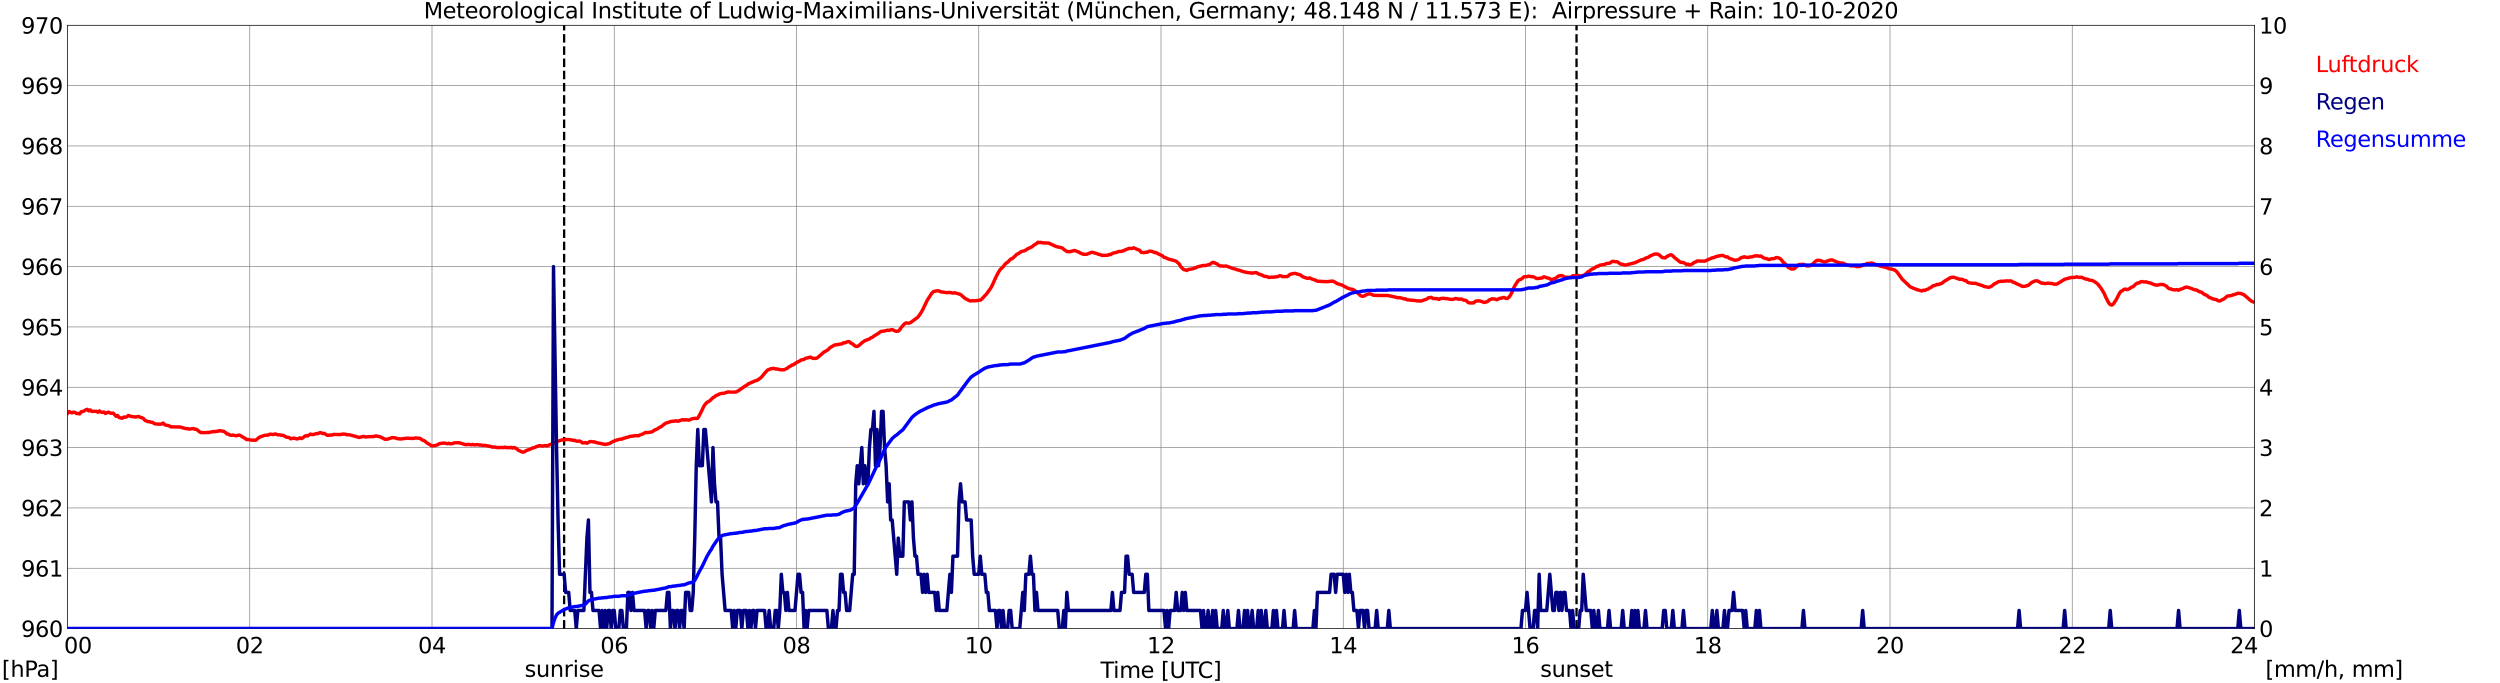 <?xml version="1.0" encoding="utf-8" standalone="no"?>
<!DOCTYPE svg PUBLIC "-//W3C//DTD SVG 1.1//EN"
  "http://www.w3.org/Graphics/SVG/1.1/DTD/svg11.dtd">
<svg xmlns:xlink="http://www.w3.org/1999/xlink" width="1085.4pt" height="296.64pt" viewBox="0 0 1085.4 296.64" xmlns="http://www.w3.org/2000/svg" version="1.1">
 <defs>
  <style type="text/css">*{stroke-linejoin: round; stroke-linecap: butt}</style>
 </defs>
 <g id="figure_1">
  <g id="patch_1">
   <path d="M 0 296.64 
L 1085.4 296.64 
L 1085.4 0 
L 0 0 
z
" style="fill: #ffffff"/>
  </g>
  <g id="axes_1">
   <g id="patch_2">
    <path d="M 29.306 272.909 
L 978.814 272.909 
L 978.814 10.976 
L 29.306 10.976 
z
" style="fill: #ffffff"/>
   </g>
   <g id="patch_3">
    <path d="M 978.814 272.909 
L 978.814 272.909 
L 978.814 10.976 
L 978.814 10.976 
z
" clip-path="url(#pa16eee447f)" style="fill: #d3d3d3; opacity: 0.25; stroke: #d3d3d3; stroke-linejoin: miter"/>
   </g>
   <g id="matplotlib.axis_1">
    <g id="xtick_1">
     <g id="line2d_1">
      <path d="M 29.306 272.909 
L 29.306 10.976 
" clip-path="url(#pa16eee447f)" style="fill: none; stroke: #808080; stroke-width: 0.3; stroke-linecap: square"/>
     </g>
     <g id="line2d_2"/>
     <g id="text_1">
      <!--    00 -->
      <g transform="translate(18.733 283.627) scale(0.095 -0.095)">
       <defs>
        <path id="DejaVuSans-20" transform="scale(0.016)"/>
        <path id="DejaVuSans-30" d="M 2034 4250 
Q 1547 4250 1301 3770 
Q 1056 3291 1056 2328 
Q 1056 1369 1301 889 
Q 1547 409 2034 409 
Q 2525 409 2770 889 
Q 3016 1369 3016 2328 
Q 3016 3291 2770 3770 
Q 2525 4250 2034 4250 
z
M 2034 4750 
Q 2819 4750 3233 4129 
Q 3647 3509 3647 2328 
Q 3647 1150 3233 529 
Q 2819 -91 2034 -91 
Q 1250 -91 836 529 
Q 422 1150 422 2328 
Q 422 3509 836 4129 
Q 1250 4750 2034 4750 
z
" transform="scale(0.016)"/>
       </defs>
       <use xlink:href="#DejaVuSans-20"/>
       <use xlink:href="#DejaVuSans-20" transform="translate(31.787 0)"/>
       <use xlink:href="#DejaVuSans-20" transform="translate(63.574 0)"/>
       <use xlink:href="#DejaVuSans-30" transform="translate(95.361 0)"/>
       <use xlink:href="#DejaVuSans-30" transform="translate(158.984 0)"/>
      </g>
     </g>
    </g>
    <g id="xtick_2">
     <g id="line2d_3">
      <path d="M 108.431 272.909 
L 108.431 10.976 
" clip-path="url(#pa16eee447f)" style="fill: none; stroke: #808080; stroke-width: 0.3; stroke-linecap: square"/>
     </g>
     <g id="line2d_4"/>
     <g id="text_2">
      <!-- 02 -->
      <g transform="translate(102.387 283.627) scale(0.095 -0.095)">
       <defs>
        <path id="DejaVuSans-32" d="M 1228 531 
L 3431 531 
L 3431 0 
L 469 0 
L 469 531 
Q 828 903 1448 1529 
Q 2069 2156 2228 2338 
Q 2531 2678 2651 2914 
Q 2772 3150 2772 3378 
Q 2772 3750 2511 3984 
Q 2250 4219 1831 4219 
Q 1534 4219 1204 4116 
Q 875 4013 500 3803 
L 500 4441 
Q 881 4594 1212 4672 
Q 1544 4750 1819 4750 
Q 2544 4750 2975 4387 
Q 3406 4025 3406 3419 
Q 3406 3131 3298 2873 
Q 3191 2616 2906 2266 
Q 2828 2175 2409 1742 
Q 1991 1309 1228 531 
z
" transform="scale(0.016)"/>
       </defs>
       <use xlink:href="#DejaVuSans-30"/>
       <use xlink:href="#DejaVuSans-32" transform="translate(63.623 0)"/>
      </g>
     </g>
    </g>
    <g id="xtick_3">
     <g id="line2d_5">
      <path d="M 187.557 272.909 
L 187.557 10.976 
" clip-path="url(#pa16eee447f)" style="fill: none; stroke: #808080; stroke-width: 0.3; stroke-linecap: square"/>
     </g>
     <g id="line2d_6"/>
     <g id="text_3">
      <!-- 04 -->
      <g transform="translate(181.513 283.627) scale(0.095 -0.095)">
       <defs>
        <path id="DejaVuSans-34" d="M 2419 4116 
L 825 1625 
L 2419 1625 
L 2419 4116 
z
M 2253 4666 
L 3047 4666 
L 3047 1625 
L 3713 1625 
L 3713 1100 
L 3047 1100 
L 3047 0 
L 2419 0 
L 2419 1100 
L 313 1100 
L 313 1709 
L 2253 4666 
z
" transform="scale(0.016)"/>
       </defs>
       <use xlink:href="#DejaVuSans-30"/>
       <use xlink:href="#DejaVuSans-34" transform="translate(63.623 0)"/>
      </g>
     </g>
    </g>
    <g id="xtick_4">
     <g id="line2d_7">
      <path d="M 266.683 272.909 
L 266.683 10.976 
" clip-path="url(#pa16eee447f)" style="fill: none; stroke: #808080; stroke-width: 0.3; stroke-linecap: square"/>
     </g>
     <g id="line2d_8"/>
     <g id="text_4">
      <!-- 06 -->
      <g transform="translate(260.638 283.627) scale(0.095 -0.095)">
       <defs>
        <path id="DejaVuSans-36" d="M 2113 2584 
Q 1688 2584 1439 2293 
Q 1191 2003 1191 1497 
Q 1191 994 1439 701 
Q 1688 409 2113 409 
Q 2538 409 2786 701 
Q 3034 994 3034 1497 
Q 3034 2003 2786 2293 
Q 2538 2584 2113 2584 
z
M 3366 4563 
L 3366 3988 
Q 3128 4100 2886 4159 
Q 2644 4219 2406 4219 
Q 1781 4219 1451 3797 
Q 1122 3375 1075 2522 
Q 1259 2794 1537 2939 
Q 1816 3084 2150 3084 
Q 2853 3084 3261 2657 
Q 3669 2231 3669 1497 
Q 3669 778 3244 343 
Q 2819 -91 2113 -91 
Q 1303 -91 875 529 
Q 447 1150 447 2328 
Q 447 3434 972 4092 
Q 1497 4750 2381 4750 
Q 2619 4750 2861 4703 
Q 3103 4656 3366 4563 
z
" transform="scale(0.016)"/>
       </defs>
       <use xlink:href="#DejaVuSans-30"/>
       <use xlink:href="#DejaVuSans-36" transform="translate(63.623 0)"/>
      </g>
     </g>
    </g>
    <g id="xtick_5">
     <g id="line2d_9">
      <path d="M 345.808 272.909 
L 345.808 10.976 
" clip-path="url(#pa16eee447f)" style="fill: none; stroke: #808080; stroke-width: 0.3; stroke-linecap: square"/>
     </g>
     <g id="line2d_10"/>
     <g id="text_5">
      <!-- 08 -->
      <g transform="translate(339.764 283.627) scale(0.095 -0.095)">
       <defs>
        <path id="DejaVuSans-38" d="M 2034 2216 
Q 1584 2216 1326 1975 
Q 1069 1734 1069 1313 
Q 1069 891 1326 650 
Q 1584 409 2034 409 
Q 2484 409 2743 651 
Q 3003 894 3003 1313 
Q 3003 1734 2745 1975 
Q 2488 2216 2034 2216 
z
M 1403 2484 
Q 997 2584 770 2862 
Q 544 3141 544 3541 
Q 544 4100 942 4425 
Q 1341 4750 2034 4750 
Q 2731 4750 3128 4425 
Q 3525 4100 3525 3541 
Q 3525 3141 3298 2862 
Q 3072 2584 2669 2484 
Q 3125 2378 3379 2068 
Q 3634 1759 3634 1313 
Q 3634 634 3220 271 
Q 2806 -91 2034 -91 
Q 1263 -91 848 271 
Q 434 634 434 1313 
Q 434 1759 690 2068 
Q 947 2378 1403 2484 
z
M 1172 3481 
Q 1172 3119 1398 2916 
Q 1625 2713 2034 2713 
Q 2441 2713 2670 2916 
Q 2900 3119 2900 3481 
Q 2900 3844 2670 4047 
Q 2441 4250 2034 4250 
Q 1625 4250 1398 4047 
Q 1172 3844 1172 3481 
z
" transform="scale(0.016)"/>
       </defs>
       <use xlink:href="#DejaVuSans-30"/>
       <use xlink:href="#DejaVuSans-38" transform="translate(63.623 0)"/>
      </g>
     </g>
    </g>
    <g id="xtick_6">
     <g id="line2d_11">
      <path d="M 424.934 272.909 
L 424.934 10.976 
" clip-path="url(#pa16eee447f)" style="fill: none; stroke: #808080; stroke-width: 0.3; stroke-linecap: square"/>
     </g>
     <g id="line2d_12"/>
     <g id="text_6">
      <!-- 10 -->
      <g transform="translate(418.89 283.627) scale(0.095 -0.095)">
       <defs>
        <path id="DejaVuSans-31" d="M 794 531 
L 1825 531 
L 1825 4091 
L 703 3866 
L 703 4441 
L 1819 4666 
L 2450 4666 
L 2450 531 
L 3481 531 
L 3481 0 
L 794 0 
L 794 531 
z
" transform="scale(0.016)"/>
       </defs>
       <use xlink:href="#DejaVuSans-31"/>
       <use xlink:href="#DejaVuSans-30" transform="translate(63.623 0)"/>
      </g>
     </g>
    </g>
    <g id="xtick_7">
     <g id="line2d_13">
      <path d="M 504.06 272.909 
L 504.06 10.976 
" clip-path="url(#pa16eee447f)" style="fill: none; stroke: #808080; stroke-width: 0.3; stroke-linecap: square"/>
     </g>
     <g id="line2d_14"/>
     <g id="text_7">
      <!-- 12 -->
      <g transform="translate(498.015 283.627) scale(0.095 -0.095)">
       <use xlink:href="#DejaVuSans-31"/>
       <use xlink:href="#DejaVuSans-32" transform="translate(63.623 0)"/>
      </g>
     </g>
    </g>
    <g id="xtick_8">
     <g id="line2d_15">
      <path d="M 583.185 272.909 
L 583.185 10.976 
" clip-path="url(#pa16eee447f)" style="fill: none; stroke: #808080; stroke-width: 0.3; stroke-linecap: square"/>
     </g>
     <g id="line2d_16"/>
     <g id="text_8">
      <!-- 14 -->
      <g transform="translate(577.141 283.627) scale(0.095 -0.095)">
       <use xlink:href="#DejaVuSans-31"/>
       <use xlink:href="#DejaVuSans-34" transform="translate(63.623 0)"/>
      </g>
     </g>
    </g>
    <g id="xtick_9">
     <g id="line2d_17">
      <path d="M 662.311 272.909 
L 662.311 10.976 
" clip-path="url(#pa16eee447f)" style="fill: none; stroke: #808080; stroke-width: 0.3; stroke-linecap: square"/>
     </g>
     <g id="line2d_18"/>
     <g id="text_9">
      <!-- 16 -->
      <g transform="translate(656.267 283.627) scale(0.095 -0.095)">
       <use xlink:href="#DejaVuSans-31"/>
       <use xlink:href="#DejaVuSans-36" transform="translate(63.623 0)"/>
      </g>
     </g>
    </g>
    <g id="xtick_10">
     <g id="line2d_19">
      <path d="M 741.437 272.909 
L 741.437 10.976 
" clip-path="url(#pa16eee447f)" style="fill: none; stroke: #808080; stroke-width: 0.3; stroke-linecap: square"/>
     </g>
     <g id="line2d_20"/>
     <g id="text_10">
      <!-- 18 -->
      <g transform="translate(735.392 283.627) scale(0.095 -0.095)">
       <use xlink:href="#DejaVuSans-31"/>
       <use xlink:href="#DejaVuSans-38" transform="translate(63.623 0)"/>
      </g>
     </g>
    </g>
    <g id="xtick_11">
     <g id="line2d_21">
      <path d="M 820.562 272.909 
L 820.562 10.976 
" clip-path="url(#pa16eee447f)" style="fill: none; stroke: #808080; stroke-width: 0.3; stroke-linecap: square"/>
     </g>
     <g id="line2d_22"/>
     <g id="text_11">
      <!-- 20 -->
      <g transform="translate(814.518 283.627) scale(0.095 -0.095)">
       <use xlink:href="#DejaVuSans-32"/>
       <use xlink:href="#DejaVuSans-30" transform="translate(63.623 0)"/>
      </g>
     </g>
    </g>
    <g id="xtick_12">
     <g id="line2d_23">
      <path d="M 899.688 272.909 
L 899.688 10.976 
" clip-path="url(#pa16eee447f)" style="fill: none; stroke: #808080; stroke-width: 0.3; stroke-linecap: square"/>
     </g>
     <g id="line2d_24"/>
     <g id="text_12">
      <!-- 22 -->
      <g transform="translate(893.644 283.627) scale(0.095 -0.095)">
       <use xlink:href="#DejaVuSans-32"/>
       <use xlink:href="#DejaVuSans-32" transform="translate(63.623 0)"/>
      </g>
     </g>
    </g>
    <g id="xtick_13">
     <g id="line2d_25">
      <path d="M 978.814 272.909 
L 978.814 10.976 
" clip-path="url(#pa16eee447f)" style="fill: none; stroke: #808080; stroke-width: 0.3; stroke-linecap: square"/>
     </g>
     <g id="line2d_26"/>
     <g id="text_13">
      <!-- 24    -->
      <g transform="translate(968.241 283.627) scale(0.095 -0.095)">
       <use xlink:href="#DejaVuSans-32"/>
       <use xlink:href="#DejaVuSans-34" transform="translate(63.623 0)"/>
       <use xlink:href="#DejaVuSans-20" transform="translate(127.246 0)"/>
       <use xlink:href="#DejaVuSans-20" transform="translate(159.033 0)"/>
       <use xlink:href="#DejaVuSans-20" transform="translate(190.82 0)"/>
      </g>
     </g>
    </g>
    <g id="text_14">
     <!-- Time [UTC] -->
     <g transform="translate(477.806 294.322) scale(0.095 -0.095)">
      <defs>
       <path id="DejaVuSans-54" d="M -19 4666 
L 3928 4666 
L 3928 4134 
L 2272 4134 
L 2272 0 
L 1638 0 
L 1638 4134 
L -19 4134 
L -19 4666 
z
" transform="scale(0.016)"/>
       <path id="DejaVuSans-69" d="M 603 3500 
L 1178 3500 
L 1178 0 
L 603 0 
L 603 3500 
z
M 603 4863 
L 1178 4863 
L 1178 4134 
L 603 4134 
L 603 4863 
z
" transform="scale(0.016)"/>
       <path id="DejaVuSans-6d" d="M 3328 2828 
Q 3544 3216 3844 3400 
Q 4144 3584 4550 3584 
Q 5097 3584 5394 3201 
Q 5691 2819 5691 2113 
L 5691 0 
L 5113 0 
L 5113 2094 
Q 5113 2597 4934 2840 
Q 4756 3084 4391 3084 
Q 3944 3084 3684 2787 
Q 3425 2491 3425 1978 
L 3425 0 
L 2847 0 
L 2847 2094 
Q 2847 2600 2669 2842 
Q 2491 3084 2119 3084 
Q 1678 3084 1418 2786 
Q 1159 2488 1159 1978 
L 1159 0 
L 581 0 
L 581 3500 
L 1159 3500 
L 1159 2956 
Q 1356 3278 1631 3431 
Q 1906 3584 2284 3584 
Q 2666 3584 2933 3390 
Q 3200 3197 3328 2828 
z
" transform="scale(0.016)"/>
       <path id="DejaVuSans-65" d="M 3597 1894 
L 3597 1613 
L 953 1613 
Q 991 1019 1311 708 
Q 1631 397 2203 397 
Q 2534 397 2845 478 
Q 3156 559 3463 722 
L 3463 178 
Q 3153 47 2828 -22 
Q 2503 -91 2169 -91 
Q 1331 -91 842 396 
Q 353 884 353 1716 
Q 353 2575 817 3079 
Q 1281 3584 2069 3584 
Q 2775 3584 3186 3129 
Q 3597 2675 3597 1894 
z
M 3022 2063 
Q 3016 2534 2758 2815 
Q 2500 3097 2075 3097 
Q 1594 3097 1305 2825 
Q 1016 2553 972 2059 
L 3022 2063 
z
" transform="scale(0.016)"/>
       <path id="DejaVuSans-5b" d="M 550 4863 
L 1875 4863 
L 1875 4416 
L 1125 4416 
L 1125 -397 
L 1875 -397 
L 1875 -844 
L 550 -844 
L 550 4863 
z
" transform="scale(0.016)"/>
       <path id="DejaVuSans-55" d="M 556 4666 
L 1191 4666 
L 1191 1831 
Q 1191 1081 1462 751 
Q 1734 422 2344 422 
Q 2950 422 3222 751 
Q 3494 1081 3494 1831 
L 3494 4666 
L 4128 4666 
L 4128 1753 
Q 4128 841 3676 375 
Q 3225 -91 2344 -91 
Q 1459 -91 1007 375 
Q 556 841 556 1753 
L 556 4666 
z
" transform="scale(0.016)"/>
       <path id="DejaVuSans-43" d="M 4122 4306 
L 4122 3641 
Q 3803 3938 3442 4084 
Q 3081 4231 2675 4231 
Q 1875 4231 1450 3742 
Q 1025 3253 1025 2328 
Q 1025 1406 1450 917 
Q 1875 428 2675 428 
Q 3081 428 3442 575 
Q 3803 722 4122 1019 
L 4122 359 
Q 3791 134 3420 21 
Q 3050 -91 2638 -91 
Q 1578 -91 968 557 
Q 359 1206 359 2328 
Q 359 3453 968 4101 
Q 1578 4750 2638 4750 
Q 3056 4750 3426 4639 
Q 3797 4528 4122 4306 
z
" transform="scale(0.016)"/>
       <path id="DejaVuSans-5d" d="M 1947 4863 
L 1947 -844 
L 622 -844 
L 622 -397 
L 1369 -397 
L 1369 4416 
L 622 4416 
L 622 4863 
L 1947 4863 
z
" transform="scale(0.016)"/>
      </defs>
      <use xlink:href="#DejaVuSans-54"/>
      <use xlink:href="#DejaVuSans-69" transform="translate(57.959 0)"/>
      <use xlink:href="#DejaVuSans-6d" transform="translate(85.742 0)"/>
      <use xlink:href="#DejaVuSans-65" transform="translate(183.154 0)"/>
      <use xlink:href="#DejaVuSans-20" transform="translate(244.678 0)"/>
      <use xlink:href="#DejaVuSans-5b" transform="translate(276.465 0)"/>
      <use xlink:href="#DejaVuSans-55" transform="translate(315.479 0)"/>
      <use xlink:href="#DejaVuSans-54" transform="translate(388.672 0)"/>
      <use xlink:href="#DejaVuSans-43" transform="translate(443.881 0)"/>
      <use xlink:href="#DejaVuSans-5d" transform="translate(513.705 0)"/>
     </g>
    </g>
   </g>
   <g id="matplotlib.axis_2">
    <g id="ytick_1">
     <g id="line2d_27">
      <path d="M 29.306 272.909 
L 978.814 272.909 
" clip-path="url(#pa16eee447f)" style="fill: none; stroke: #808080; stroke-width: 0.3; stroke-linecap: square"/>
     </g>
     <g id="line2d_28"/>
     <g id="text_15">
      <!-- 960 -->
      <g transform="translate(9.173 276.518) scale(0.095 -0.095)">
       <defs>
        <path id="DejaVuSans-39" d="M 703 97 
L 703 672 
Q 941 559 1184 500 
Q 1428 441 1663 441 
Q 2288 441 2617 861 
Q 2947 1281 2994 2138 
Q 2813 1869 2534 1725 
Q 2256 1581 1919 1581 
Q 1219 1581 811 2004 
Q 403 2428 403 3163 
Q 403 3881 828 4315 
Q 1253 4750 1959 4750 
Q 2769 4750 3195 4129 
Q 3622 3509 3622 2328 
Q 3622 1225 3098 567 
Q 2575 -91 1691 -91 
Q 1453 -91 1209 -44 
Q 966 3 703 97 
z
M 1959 2075 
Q 2384 2075 2632 2365 
Q 2881 2656 2881 3163 
Q 2881 3666 2632 3958 
Q 2384 4250 1959 4250 
Q 1534 4250 1286 3958 
Q 1038 3666 1038 3163 
Q 1038 2656 1286 2365 
Q 1534 2075 1959 2075 
z
" transform="scale(0.016)"/>
       </defs>
       <use xlink:href="#DejaVuSans-39"/>
       <use xlink:href="#DejaVuSans-36" transform="translate(63.623 0)"/>
       <use xlink:href="#DejaVuSans-30" transform="translate(127.246 0)"/>
      </g>
     </g>
    </g>
    <g id="ytick_2">
     <g id="line2d_29">
      <path d="M 29.306 246.715 
L 978.814 246.715 
" clip-path="url(#pa16eee447f)" style="fill: none; stroke: #808080; stroke-width: 0.3; stroke-linecap: square"/>
     </g>
     <g id="line2d_30"/>
     <g id="text_16">
      <!-- 961 -->
      <g transform="translate(9.173 250.325) scale(0.095 -0.095)">
       <use xlink:href="#DejaVuSans-39"/>
       <use xlink:href="#DejaVuSans-36" transform="translate(63.623 0)"/>
       <use xlink:href="#DejaVuSans-31" transform="translate(127.246 0)"/>
      </g>
     </g>
    </g>
    <g id="ytick_3">
     <g id="line2d_31">
      <path d="M 29.306 220.522 
L 978.814 220.522 
" clip-path="url(#pa16eee447f)" style="fill: none; stroke: #808080; stroke-width: 0.3; stroke-linecap: square"/>
     </g>
     <g id="line2d_32"/>
     <g id="text_17">
      <!-- 962 -->
      <g transform="translate(9.173 224.131) scale(0.095 -0.095)">
       <use xlink:href="#DejaVuSans-39"/>
       <use xlink:href="#DejaVuSans-36" transform="translate(63.623 0)"/>
       <use xlink:href="#DejaVuSans-32" transform="translate(127.246 0)"/>
      </g>
     </g>
    </g>
    <g id="ytick_4">
     <g id="line2d_33">
      <path d="M 29.306 194.329 
L 978.814 194.329 
" clip-path="url(#pa16eee447f)" style="fill: none; stroke: #808080; stroke-width: 0.3; stroke-linecap: square"/>
     </g>
     <g id="line2d_34"/>
     <g id="text_18">
      <!-- 963 -->
      <g transform="translate(9.173 197.938) scale(0.095 -0.095)">
       <defs>
        <path id="DejaVuSans-33" d="M 2597 2516 
Q 3050 2419 3304 2112 
Q 3559 1806 3559 1356 
Q 3559 666 3084 287 
Q 2609 -91 1734 -91 
Q 1441 -91 1130 -33 
Q 819 25 488 141 
L 488 750 
Q 750 597 1062 519 
Q 1375 441 1716 441 
Q 2309 441 2620 675 
Q 2931 909 2931 1356 
Q 2931 1769 2642 2001 
Q 2353 2234 1838 2234 
L 1294 2234 
L 1294 2753 
L 1863 2753 
Q 2328 2753 2575 2939 
Q 2822 3125 2822 3475 
Q 2822 3834 2567 4026 
Q 2313 4219 1838 4219 
Q 1578 4219 1281 4162 
Q 984 4106 628 3988 
L 628 4550 
Q 988 4650 1302 4700 
Q 1616 4750 1894 4750 
Q 2613 4750 3031 4423 
Q 3450 4097 3450 3541 
Q 3450 3153 3228 2886 
Q 3006 2619 2597 2516 
z
" transform="scale(0.016)"/>
       </defs>
       <use xlink:href="#DejaVuSans-39"/>
       <use xlink:href="#DejaVuSans-36" transform="translate(63.623 0)"/>
       <use xlink:href="#DejaVuSans-33" transform="translate(127.246 0)"/>
      </g>
     </g>
    </g>
    <g id="ytick_5">
     <g id="line2d_35">
      <path d="M 29.306 168.136 
L 978.814 168.136 
" clip-path="url(#pa16eee447f)" style="fill: none; stroke: #808080; stroke-width: 0.3; stroke-linecap: square"/>
     </g>
     <g id="line2d_36"/>
     <g id="text_19">
      <!-- 964 -->
      <g transform="translate(9.173 171.745) scale(0.095 -0.095)">
       <use xlink:href="#DejaVuSans-39"/>
       <use xlink:href="#DejaVuSans-36" transform="translate(63.623 0)"/>
       <use xlink:href="#DejaVuSans-34" transform="translate(127.246 0)"/>
      </g>
     </g>
    </g>
    <g id="ytick_6">
     <g id="line2d_37">
      <path d="M 29.306 141.942 
L 978.814 141.942 
" clip-path="url(#pa16eee447f)" style="fill: none; stroke: #808080; stroke-width: 0.3; stroke-linecap: square"/>
     </g>
     <g id="line2d_38"/>
     <g id="text_20">
      <!-- 965 -->
      <g transform="translate(9.173 145.551) scale(0.095 -0.095)">
       <defs>
        <path id="DejaVuSans-35" d="M 691 4666 
L 3169 4666 
L 3169 4134 
L 1269 4134 
L 1269 2991 
Q 1406 3038 1543 3061 
Q 1681 3084 1819 3084 
Q 2600 3084 3056 2656 
Q 3513 2228 3513 1497 
Q 3513 744 3044 326 
Q 2575 -91 1722 -91 
Q 1428 -91 1123 -41 
Q 819 9 494 109 
L 494 744 
Q 775 591 1075 516 
Q 1375 441 1709 441 
Q 2250 441 2565 725 
Q 2881 1009 2881 1497 
Q 2881 1984 2565 2268 
Q 2250 2553 1709 2553 
Q 1456 2553 1204 2497 
Q 953 2441 691 2322 
L 691 4666 
z
" transform="scale(0.016)"/>
       </defs>
       <use xlink:href="#DejaVuSans-39"/>
       <use xlink:href="#DejaVuSans-36" transform="translate(63.623 0)"/>
       <use xlink:href="#DejaVuSans-35" transform="translate(127.246 0)"/>
      </g>
     </g>
    </g>
    <g id="ytick_7">
     <g id="line2d_39">
      <path d="M 29.306 115.749 
L 978.814 115.749 
" clip-path="url(#pa16eee447f)" style="fill: none; stroke: #808080; stroke-width: 0.3; stroke-linecap: square"/>
     </g>
     <g id="line2d_40"/>
     <g id="text_21">
      <!-- 966 -->
      <g transform="translate(9.173 119.358) scale(0.095 -0.095)">
       <use xlink:href="#DejaVuSans-39"/>
       <use xlink:href="#DejaVuSans-36" transform="translate(63.623 0)"/>
       <use xlink:href="#DejaVuSans-36" transform="translate(127.246 0)"/>
      </g>
     </g>
    </g>
    <g id="ytick_8">
     <g id="line2d_41">
      <path d="M 29.306 89.556 
L 978.814 89.556 
" clip-path="url(#pa16eee447f)" style="fill: none; stroke: #808080; stroke-width: 0.3; stroke-linecap: square"/>
     </g>
     <g id="line2d_42"/>
     <g id="text_22">
      <!-- 967 -->
      <g transform="translate(9.173 93.165) scale(0.095 -0.095)">
       <defs>
        <path id="DejaVuSans-37" d="M 525 4666 
L 3525 4666 
L 3525 4397 
L 1831 0 
L 1172 0 
L 2766 4134 
L 525 4134 
L 525 4666 
z
" transform="scale(0.016)"/>
       </defs>
       <use xlink:href="#DejaVuSans-39"/>
       <use xlink:href="#DejaVuSans-36" transform="translate(63.623 0)"/>
       <use xlink:href="#DejaVuSans-37" transform="translate(127.246 0)"/>
      </g>
     </g>
    </g>
    <g id="ytick_9">
     <g id="line2d_43">
      <path d="M 29.306 63.362 
L 978.814 63.362 
" clip-path="url(#pa16eee447f)" style="fill: none; stroke: #808080; stroke-width: 0.3; stroke-linecap: square"/>
     </g>
     <g id="line2d_44"/>
     <g id="text_23">
      <!-- 968 -->
      <g transform="translate(9.173 66.972) scale(0.095 -0.095)">
       <use xlink:href="#DejaVuSans-39"/>
       <use xlink:href="#DejaVuSans-36" transform="translate(63.623 0)"/>
       <use xlink:href="#DejaVuSans-38" transform="translate(127.246 0)"/>
      </g>
     </g>
    </g>
    <g id="ytick_10">
     <g id="line2d_45">
      <path d="M 29.306 37.169 
L 978.814 37.169 
" clip-path="url(#pa16eee447f)" style="fill: none; stroke: #808080; stroke-width: 0.3; stroke-linecap: square"/>
     </g>
     <g id="line2d_46"/>
     <g id="text_24">
      <!-- 969 -->
      <g transform="translate(9.173 40.778) scale(0.095 -0.095)">
       <use xlink:href="#DejaVuSans-39"/>
       <use xlink:href="#DejaVuSans-36" transform="translate(63.623 0)"/>
       <use xlink:href="#DejaVuSans-39" transform="translate(127.246 0)"/>
      </g>
     </g>
    </g>
    <g id="ytick_11">
     <g id="line2d_47">
      <path d="M 29.306 10.976 
L 978.814 10.976 
" clip-path="url(#pa16eee447f)" style="fill: none; stroke: #808080; stroke-width: 0.3; stroke-linecap: square"/>
     </g>
     <g id="line2d_48"/>
     <g id="text_25">
      <!-- 970 -->
      <g transform="translate(9.173 14.585) scale(0.095 -0.095)">
       <use xlink:href="#DejaVuSans-39"/>
       <use xlink:href="#DejaVuSans-37" transform="translate(63.623 0)"/>
       <use xlink:href="#DejaVuSans-30" transform="translate(127.246 0)"/>
      </g>
     </g>
    </g>
   </g>
   <g id="line2d_49">
    <path d="M 244.923 272.909 
L 244.923 10.976 
" clip-path="url(#pa16eee447f)" style="fill: none; stroke-dasharray: 3.7,1.6; stroke-dashoffset: 0; stroke: #000000"/>
   </g>
   <g id="line2d_50">
    <path d="M 684.466 272.909 
L 684.466 10.976 
" clip-path="url(#pa16eee447f)" style="fill: none; stroke-dasharray: 3.7,1.6; stroke-dashoffset: 0; stroke: #000000"/>
   </g>
   <g id="line2d_51">
    <path d="M 29.306 179.486 
L 29.965 178.678 
L 30.625 179.032 
L 31.284 179.242 
L 31.943 178.927 
L 32.603 179.084 
L 33.262 179.556 
L 33.921 179.503 
L 34.581 179.713 
L 35.24 178.77 
L 35.9 178.665 
L 36.559 178.403 
L 37.218 177.984 
L 37.878 177.722 
L 38.537 178.403 
L 39.197 177.984 
L 39.856 178.613 
L 41.834 178.56 
L 42.493 178.98 
L 43.153 178.403 
L 43.812 178.927 
L 44.472 179.032 
L 45.131 178.875 
L 45.79 179.503 
L 46.45 179.137 
L 47.109 178.927 
L 47.768 179.294 
L 48.428 179.451 
L 49.087 179.346 
L 49.747 179.975 
L 50.406 180.761 
L 51.065 180.394 
L 51.725 181.285 
L 53.043 181.599 
L 53.703 181.075 
L 54.362 181.127 
L 55.022 180.97 
L 55.681 180.394 
L 57 180.813 
L 58.978 181.075 
L 59.637 180.866 
L 60.297 180.813 
L 60.956 181.232 
L 61.615 181.337 
L 62.275 181.704 
L 62.934 182.489 
L 64.253 183.066 
L 64.912 183.066 
L 65.572 183.328 
L 66.231 183.328 
L 66.89 183.852 
L 67.55 184.061 
L 69.528 184.166 
L 70.187 184.061 
L 70.847 183.694 
L 71.506 184.375 
L 72.166 184.637 
L 72.825 184.69 
L 73.484 184.899 
L 74.144 185.318 
L 78.1 185.371 
L 80.737 186.104 
L 81.397 186.052 
L 82.056 186.314 
L 84.034 186.052 
L 84.694 186.366 
L 85.353 186.418 
L 86.672 187.519 
L 87.331 187.833 
L 90.628 187.781 
L 92.606 187.361 
L 93.266 187.414 
L 93.925 187.257 
L 94.584 187.257 
L 95.244 186.942 
L 97.222 187.309 
L 97.881 187.781 
L 98.541 188.409 
L 99.2 188.462 
L 99.86 188.933 
L 100.519 188.985 
L 101.178 188.881 
L 102.497 189.195 
L 103.816 188.881 
L 104.475 189.143 
L 105.794 189.981 
L 106.453 190.347 
L 107.113 190.871 
L 107.772 190.819 
L 109.091 191.081 
L 111.069 191.133 
L 112.388 189.981 
L 113.047 189.614 
L 115.025 188.985 
L 116.344 188.933 
L 117.003 188.566 
L 117.663 188.514 
L 118.322 188.671 
L 119.641 188.409 
L 120.3 188.723 
L 121.619 188.828 
L 122.278 189.038 
L 122.938 188.985 
L 124.257 189.771 
L 125.575 189.981 
L 126.235 190.505 
L 127.553 190.19 
L 128.872 190.557 
L 129.532 190.452 
L 130.191 190.086 
L 130.85 190.4 
L 131.51 190.086 
L 132.169 189.509 
L 132.829 189.143 
L 133.488 189.3 
L 134.807 188.462 
L 135.466 188.671 
L 136.125 188.619 
L 137.444 188.252 
L 138.104 188.252 
L 138.763 187.885 
L 139.422 187.885 
L 140.082 188.252 
L 140.741 188.147 
L 142.06 188.985 
L 142.719 188.985 
L 143.379 188.828 
L 144.038 188.933 
L 144.697 188.619 
L 147.994 188.671 
L 148.654 188.462 
L 149.972 188.514 
L 150.632 188.776 
L 151.291 188.723 
L 152.61 188.985 
L 155.907 189.928 
L 157.885 189.457 
L 158.544 189.719 
L 159.863 189.614 
L 162.501 189.509 
L 163.16 189.247 
L 165.138 189.666 
L 167.116 190.714 
L 168.435 190.662 
L 169.094 190.347 
L 170.413 189.981 
L 171.732 190.138 
L 172.391 190.452 
L 173.051 190.452 
L 173.71 190.609 
L 176.348 190.295 
L 177.007 190.243 
L 178.326 190.347 
L 179.645 190.347 
L 180.304 190.138 
L 182.282 190.295 
L 183.601 191.186 
L 184.26 191.395 
L 185.579 192.443 
L 187.557 193.595 
L 188.876 193.438 
L 189.535 193.281 
L 190.854 192.6 
L 192.832 192.338 
L 194.151 192.652 
L 194.81 192.443 
L 195.47 192.705 
L 196.788 192.495 
L 197.448 192.233 
L 199.426 192.233 
L 202.063 193.072 
L 203.382 192.967 
L 204.701 193.124 
L 205.36 192.967 
L 206.02 193.176 
L 207.339 193.019 
L 207.998 193.229 
L 208.657 193.176 
L 209.317 193.386 
L 210.635 193.386 
L 213.273 193.91 
L 213.932 194.172 
L 214.592 194.067 
L 215.91 194.329 
L 217.889 194.276 
L 218.548 194.329 
L 219.207 194.119 
L 219.867 194.381 
L 220.526 194.276 
L 221.186 194.434 
L 221.845 194.224 
L 222.504 194.538 
L 223.164 194.276 
L 223.823 194.538 
L 224.482 194.958 
L 225.142 195.586 
L 225.801 195.796 
L 226.461 196.162 
L 227.12 196.32 
L 227.779 196.11 
L 228.439 195.639 
L 230.417 194.905 
L 231.076 194.538 
L 231.736 194.434 
L 233.714 193.595 
L 234.373 193.491 
L 235.692 193.7 
L 236.351 193.438 
L 237.67 193.595 
L 238.989 192.914 
L 239.648 192.81 
L 241.626 191.71 
L 244.264 190.924 
L 244.923 191.081 
L 245.583 190.819 
L 246.901 190.819 
L 247.561 190.976 
L 248.22 190.976 
L 248.88 191.238 
L 249.539 191.186 
L 250.198 191.5 
L 250.858 191.552 
L 251.517 191.448 
L 252.176 191.71 
L 252.836 192.286 
L 253.495 192.286 
L 254.155 192.129 
L 254.814 192.443 
L 256.133 191.71 
L 256.792 191.71 
L 257.451 191.867 
L 258.111 191.814 
L 258.77 192.129 
L 262.726 192.967 
L 264.705 192.548 
L 265.364 192.076 
L 267.342 191.186 
L 269.32 190.662 
L 269.98 190.662 
L 270.639 190.295 
L 271.298 190.19 
L 271.958 189.928 
L 272.617 189.824 
L 273.277 189.509 
L 275.914 189.143 
L 277.233 189.195 
L 277.892 188.828 
L 279.211 188.357 
L 279.87 187.938 
L 280.53 187.728 
L 281.189 187.833 
L 283.167 187.466 
L 283.827 186.942 
L 284.486 186.576 
L 285.145 186.366 
L 286.464 185.476 
L 287.124 185.214 
L 288.442 184.113 
L 289.102 183.694 
L 290.42 183.328 
L 291.08 183.013 
L 293.717 182.699 
L 294.377 182.909 
L 296.355 182.175 
L 297.014 182.385 
L 297.674 182.228 
L 298.992 182.385 
L 299.652 182.228 
L 300.311 181.861 
L 301.63 181.599 
L 302.289 181.704 
L 302.949 181.547 
L 304.267 179.137 
L 305.586 176.36 
L 306.246 175.417 
L 306.905 174.736 
L 308.224 173.95 
L 309.543 172.641 
L 310.202 172.326 
L 310.861 171.698 
L 311.521 171.541 
L 312.18 171.122 
L 313.499 170.755 
L 314.158 170.807 
L 316.136 170.126 
L 316.796 170.231 
L 318.114 170.231 
L 319.433 170.231 
L 320.752 169.55 
L 322.071 168.607 
L 323.39 167.664 
L 324.049 167.35 
L 324.708 166.774 
L 326.027 166.145 
L 328.005 165.307 
L 328.665 165.15 
L 329.983 164.259 
L 330.643 163.683 
L 331.961 162.059 
L 333.28 160.644 
L 334.599 160.12 
L 335.918 159.911 
L 336.577 160.173 
L 337.236 160.173 
L 339.215 160.592 
L 340.533 160.487 
L 341.852 159.858 
L 342.512 159.282 
L 343.171 158.968 
L 343.83 158.496 
L 344.49 158.339 
L 345.808 157.396 
L 347.127 156.768 
L 347.787 156.296 
L 349.105 156.034 
L 349.765 155.51 
L 350.424 155.458 
L 351.743 155.039 
L 353.062 155.615 
L 354.38 155.563 
L 355.04 155.196 
L 356.359 154.044 
L 357.677 152.891 
L 358.996 152.158 
L 359.655 151.686 
L 360.315 150.953 
L 362.293 149.8 
L 365.59 149.276 
L 366.249 148.805 
L 366.909 148.857 
L 367.568 148.491 
L 368.227 148.281 
L 368.887 148.438 
L 369.546 149.067 
L 370.206 149.329 
L 370.865 149.957 
L 371.524 150.376 
L 372.184 150.429 
L 372.843 150.062 
L 374.162 148.857 
L 375.481 147.914 
L 377.459 147.181 
L 378.118 146.657 
L 378.777 146.447 
L 379.437 145.871 
L 381.415 144.719 
L 382.074 144.142 
L 382.734 143.828 
L 383.393 143.828 
L 385.371 143.357 
L 386.031 143.461 
L 386.69 143.2 
L 387.349 143.095 
L 388.668 143.723 
L 389.328 143.828 
L 389.987 143.776 
L 390.646 143.147 
L 391.306 142.152 
L 392.624 140.633 
L 393.284 140.213 
L 394.603 140.318 
L 395.262 140.109 
L 398.559 137.647 
L 399.878 135.761 
L 400.537 134.608 
L 402.515 130.47 
L 404.493 127.379 
L 405.153 126.698 
L 405.812 126.436 
L 407.131 126.226 
L 407.79 126.383 
L 408.45 126.698 
L 411.087 127.064 
L 412.406 126.96 
L 413.725 127.274 
L 414.384 127.117 
L 415.703 127.431 
L 417.022 127.85 
L 419 129.579 
L 420.978 130.574 
L 421.637 130.679 
L 422.297 130.522 
L 422.956 130.627 
L 425.593 130.312 
L 426.253 129.841 
L 427.572 128.374 
L 428.231 127.745 
L 430.209 124.969 
L 430.869 123.712 
L 432.187 120.726 
L 433.506 118.159 
L 434.165 117.111 
L 435.484 115.854 
L 436.144 114.963 
L 436.803 114.282 
L 437.462 113.863 
L 438.781 112.501 
L 439.44 112.291 
L 440.759 111.139 
L 441.419 110.405 
L 442.078 110.144 
L 443.397 109.201 
L 444.716 108.886 
L 445.375 108.572 
L 446.034 108.1 
L 448.012 107.158 
L 449.331 106.11 
L 449.991 105.795 
L 450.65 105.167 
L 451.309 105.376 
L 451.969 105.219 
L 452.628 105.429 
L 455.266 105.534 
L 458.563 107.053 
L 461.2 107.629 
L 461.859 108.31 
L 462.519 108.677 
L 463.178 109.201 
L 464.497 109.305 
L 466.475 108.729 
L 468.453 109.463 
L 469.113 109.934 
L 470.431 110.405 
L 471.75 110.405 
L 473.728 109.62 
L 474.388 109.567 
L 476.366 110.144 
L 477.025 110.458 
L 477.685 110.51 
L 478.344 110.877 
L 480.981 110.825 
L 481.641 110.458 
L 482.3 110.51 
L 482.96 109.986 
L 484.938 109.515 
L 485.597 109.201 
L 486.916 109.148 
L 490.213 107.839 
L 491.532 107.891 
L 492.191 107.577 
L 494.169 108.467 
L 494.828 108.677 
L 495.488 109.567 
L 496.807 109.672 
L 497.466 109.515 
L 498.125 109.515 
L 498.785 109.096 
L 499.444 109.043 
L 500.103 109.148 
L 501.422 109.672 
L 502.082 109.724 
L 502.741 110.144 
L 504.06 110.772 
L 504.719 111.087 
L 505.379 111.768 
L 506.038 111.872 
L 507.357 112.501 
L 509.994 113.182 
L 510.654 113.444 
L 511.972 114.596 
L 512.632 115.801 
L 513.95 117.059 
L 514.61 117.163 
L 515.269 117.425 
L 515.929 117.006 
L 517.907 116.692 
L 518.566 116.378 
L 519.226 116.22 
L 519.885 115.854 
L 522.522 115.225 
L 523.182 115.33 
L 525.16 114.806 
L 526.479 113.915 
L 527.138 114.02 
L 527.797 114.387 
L 528.457 114.596 
L 529.116 115.225 
L 529.776 115.487 
L 530.435 115.435 
L 531.094 115.592 
L 532.413 115.487 
L 535.051 116.482 
L 536.369 116.849 
L 537.029 117.111 
L 537.688 117.216 
L 539.666 117.897 
L 540.985 118.211 
L 542.304 118.421 
L 543.623 118.578 
L 544.941 118.368 
L 545.601 118.421 
L 546.26 118.84 
L 548.238 119.573 
L 548.898 119.992 
L 549.557 119.992 
L 550.216 120.149 
L 550.876 120.464 
L 552.195 120.307 
L 552.854 120.359 
L 554.173 120.149 
L 554.832 120.097 
L 555.491 119.73 
L 556.151 119.783 
L 556.81 120.097 
L 558.129 120.097 
L 558.788 120.097 
L 559.448 119.678 
L 560.107 119.102 
L 561.426 118.787 
L 562.085 118.683 
L 562.745 118.787 
L 563.404 119.102 
L 564.063 119.154 
L 564.723 119.468 
L 565.382 120.045 
L 566.701 120.568 
L 567.36 120.778 
L 568.02 120.83 
L 568.679 120.673 
L 569.338 121.04 
L 571.317 121.721 
L 571.976 122.088 
L 575.932 122.297 
L 578.57 122.035 
L 579.229 122.297 
L 580.548 123.135 
L 582.526 123.712 
L 583.845 124.445 
L 585.164 125.126 
L 586.482 125.545 
L 587.142 125.598 
L 587.801 125.912 
L 588.46 126.383 
L 589.12 127.064 
L 589.779 127.431 
L 590.439 128.165 
L 591.098 128.531 
L 591.757 128.688 
L 593.736 127.745 
L 594.395 127.588 
L 595.054 127.641 
L 596.373 128.217 
L 598.351 128.269 
L 602.307 128.269 
L 604.945 128.793 
L 606.264 129.108 
L 606.923 129.317 
L 607.582 129.212 
L 608.901 129.527 
L 609.561 129.789 
L 610.22 129.736 
L 610.879 130.155 
L 614.836 130.522 
L 615.495 130.679 
L 616.154 130.627 
L 616.814 130.732 
L 619.451 129.841 
L 620.111 129.317 
L 621.429 129.108 
L 622.089 129.579 
L 624.067 129.684 
L 624.726 129.998 
L 625.386 129.631 
L 626.705 129.474 
L 627.364 129.631 
L 628.023 129.631 
L 630.001 129.998 
L 630.661 129.998 
L 631.98 129.579 
L 633.298 129.893 
L 634.617 129.841 
L 635.276 130.26 
L 635.936 130.312 
L 636.595 130.522 
L 637.255 131.203 
L 637.914 131.517 
L 639.233 131.517 
L 639.892 131.465 
L 640.552 130.784 
L 641.87 130.574 
L 643.189 130.836 
L 643.848 131.151 
L 644.508 131.308 
L 645.827 130.941 
L 646.486 130.26 
L 647.805 129.736 
L 649.123 129.841 
L 649.783 130.155 
L 651.102 129.527 
L 651.761 129.474 
L 652.42 129.212 
L 653.08 129.16 
L 653.739 129.527 
L 654.399 129.579 
L 655.058 129.108 
L 655.717 128.269 
L 656.377 127.012 
L 657.036 125.336 
L 657.695 124.026 
L 659.014 121.983 
L 659.674 121.459 
L 660.333 121.25 
L 660.992 120.778 
L 661.652 120.149 
L 662.97 120.149 
L 663.63 119.887 
L 664.949 120.149 
L 665.608 120.149 
L 666.267 120.411 
L 666.927 120.83 
L 667.586 120.935 
L 669.564 120.673 
L 670.224 120.202 
L 670.883 120.307 
L 671.542 120.621 
L 672.202 120.726 
L 672.861 120.988 
L 673.521 121.511 
L 674.839 120.988 
L 675.499 120.778 
L 676.158 120.202 
L 676.817 119.783 
L 678.136 119.626 
L 679.455 120.359 
L 681.433 120.411 
L 682.092 120.254 
L 682.752 119.73 
L 685.389 119.626 
L 686.049 119.887 
L 686.708 119.678 
L 687.368 119.626 
L 688.027 119.311 
L 689.346 118.106 
L 690.005 117.74 
L 690.664 117.163 
L 691.324 116.744 
L 691.983 116.482 
L 693.302 115.644 
L 693.961 115.539 
L 694.621 115.12 
L 695.939 114.911 
L 696.599 114.858 
L 697.258 114.492 
L 697.918 114.334 
L 698.577 114.334 
L 699.236 114.02 
L 699.896 113.549 
L 700.555 113.444 
L 701.215 113.653 
L 701.874 113.601 
L 702.533 113.863 
L 703.193 114.439 
L 703.852 114.701 
L 704.511 114.754 
L 705.171 115.016 
L 705.83 115.068 
L 709.786 114.073 
L 711.765 113.182 
L 712.424 112.868 
L 713.743 112.553 
L 714.402 112.082 
L 715.721 111.663 
L 716.38 111.139 
L 718.358 110.301 
L 719.677 110.301 
L 720.337 110.667 
L 721.655 111.82 
L 722.974 111.977 
L 723.633 111.401 
L 724.952 110.72 
L 725.612 110.615 
L 726.271 111.087 
L 726.93 111.768 
L 728.249 112.815 
L 729.568 113.863 
L 730.887 114.02 
L 731.546 114.334 
L 732.205 114.858 
L 732.865 114.649 
L 733.524 115.068 
L 734.843 114.544 
L 735.502 113.968 
L 736.162 113.758 
L 736.821 113.287 
L 740.118 113.392 
L 742.096 112.501 
L 743.415 111.925 
L 744.074 111.872 
L 744.734 111.506 
L 746.052 111.139 
L 746.712 111.087 
L 747.371 110.877 
L 748.031 110.929 
L 749.349 111.558 
L 750.009 111.506 
L 750.668 112.082 
L 753.306 113.025 
L 754.624 112.711 
L 755.284 112.396 
L 755.943 111.82 
L 756.602 111.768 
L 757.262 111.453 
L 757.921 111.715 
L 759.24 111.768 
L 759.899 111.506 
L 760.559 111.558 
L 761.878 111.087 
L 763.196 111.087 
L 763.856 111.244 
L 764.515 111.139 
L 765.174 111.663 
L 765.834 112.029 
L 766.493 112.239 
L 767.153 112.291 
L 767.812 112.658 
L 768.471 112.606 
L 769.131 112.291 
L 769.79 112.344 
L 770.449 112.187 
L 771.109 111.82 
L 771.768 111.872 
L 772.428 112.082 
L 773.087 112.449 
L 774.406 114.073 
L 775.065 114.544 
L 776.384 116.063 
L 777.703 116.797 
L 778.362 116.797 
L 779.021 116.64 
L 781 114.858 
L 782.978 114.754 
L 784.296 115.435 
L 785.615 115.435 
L 786.275 115.225 
L 786.934 114.701 
L 788.253 113.392 
L 788.912 113.025 
L 790.231 113.077 
L 791.55 113.601 
L 792.209 113.758 
L 794.187 113.025 
L 794.847 112.868 
L 795.506 112.868 
L 798.143 114.02 
L 799.462 114.23 
L 800.122 114.23 
L 801.44 114.858 
L 802.1 115.173 
L 802.759 115.173 
L 803.419 115.435 
L 804.078 115.382 
L 804.737 115.487 
L 805.397 115.435 
L 806.056 115.801 
L 806.715 115.697 
L 807.375 115.749 
L 808.034 115.435 
L 808.694 115.277 
L 810.672 114.387 
L 811.331 114.387 
L 812.65 114.177 
L 813.309 114.387 
L 814.628 115.016 
L 815.287 115.068 
L 815.947 115.435 
L 819.244 116.22 
L 819.903 116.587 
L 820.562 116.744 
L 821.222 116.744 
L 821.881 117.059 
L 822.541 117.216 
L 823.2 117.687 
L 823.859 118.421 
L 825.178 120.254 
L 825.837 121.197 
L 829.134 124.34 
L 829.794 124.759 
L 831.112 125.283 
L 832.431 125.807 
L 834.409 126.331 
L 835.069 125.964 
L 835.728 126.069 
L 836.388 125.702 
L 837.047 125.545 
L 837.706 125.074 
L 838.366 124.812 
L 839.025 124.183 
L 840.344 123.816 
L 841.003 123.45 
L 841.663 123.502 
L 842.981 123.031 
L 844.3 122.035 
L 846.938 120.464 
L 848.256 120.359 
L 850.894 121.302 
L 851.553 121.197 
L 852.213 121.407 
L 852.872 121.773 
L 853.531 121.826 
L 854.191 122.507 
L 854.85 122.769 
L 856.828 123.031 
L 857.488 122.978 
L 858.147 123.135 
L 858.806 123.45 
L 859.466 123.555 
L 860.125 123.869 
L 860.785 124.026 
L 861.444 124.393 
L 863.422 124.759 
L 864.741 124.236 
L 865.4 123.607 
L 866.06 123.135 
L 866.719 122.874 
L 867.378 122.402 
L 868.697 122.088 
L 869.357 122.14 
L 871.335 121.931 
L 871.994 122.035 
L 872.653 121.931 
L 873.313 122.035 
L 873.972 122.507 
L 874.632 122.664 
L 875.291 123.083 
L 877.269 123.921 
L 877.929 124.34 
L 879.247 124.288 
L 879.907 124.026 
L 880.566 123.921 
L 881.885 122.769 
L 883.204 122.088 
L 883.863 121.931 
L 884.522 121.931 
L 886.5 122.978 
L 887.16 122.926 
L 887.819 123.135 
L 889.138 122.926 
L 891.116 123.135 
L 891.775 123.397 
L 893.094 123.293 
L 896.391 121.25 
L 899.029 120.516 
L 901.007 120.411 
L 901.666 120.149 
L 902.326 120.411 
L 902.985 120.464 
L 903.644 120.359 
L 905.622 121.197 
L 906.282 121.197 
L 906.941 121.564 
L 908.26 121.773 
L 908.919 122.035 
L 910.238 122.874 
L 910.898 123.502 
L 912.216 125.179 
L 913.535 127.379 
L 914.194 128.95 
L 915.513 131.465 
L 916.173 132.251 
L 916.832 132.46 
L 917.491 132.041 
L 918.81 130.05 
L 920.129 127.431 
L 920.788 126.488 
L 921.448 126.226 
L 922.107 125.65 
L 922.766 125.493 
L 923.426 125.755 
L 924.085 125.545 
L 924.745 125.179 
L 925.404 124.655 
L 926.063 124.497 
L 927.382 123.24 
L 928.041 122.874 
L 928.701 122.821 
L 929.36 122.35 
L 930.02 122.245 
L 930.679 122.402 
L 931.998 122.402 
L 932.657 122.716 
L 933.316 122.769 
L 935.295 123.607 
L 936.613 123.816 
L 937.932 123.502 
L 939.251 123.555 
L 940.57 124.236 
L 941.229 124.969 
L 941.888 125.388 
L 942.548 125.44 
L 943.207 125.755 
L 944.526 125.86 
L 945.185 125.755 
L 945.845 126.017 
L 946.504 125.598 
L 947.163 125.493 
L 949.142 124.602 
L 950.46 124.917 
L 951.779 125.388 
L 952.438 125.702 
L 953.757 125.964 
L 955.076 126.75 
L 955.735 126.803 
L 957.054 127.85 
L 957.714 128.06 
L 958.373 128.426 
L 959.032 129.108 
L 959.692 129.265 
L 960.351 129.631 
L 961.67 129.998 
L 962.329 130.103 
L 962.989 130.574 
L 963.648 130.679 
L 965.626 129.736 
L 966.945 128.584 
L 968.264 128.374 
L 968.923 128.269 
L 969.582 127.955 
L 970.242 127.85 
L 971.561 127.326 
L 972.879 127.431 
L 974.198 127.955 
L 975.517 129.055 
L 976.836 130.26 
L 977.495 130.745 
L 978.154 131.028 
L 978.154 131.028 
" clip-path="url(#pa16eee447f)" style="fill: none; stroke: #ff0000; stroke-width: 1.5; stroke-linecap: square"/>
   </g>
   <g id="patch_4">
    <path d="M 29.306 272.909 
L 29.306 10.976 
" style="fill: none; stroke: #000000; stroke-width: 0.3; stroke-linejoin: miter; stroke-linecap: square"/>
   </g>
   <g id="patch_5">
    <path d="M 29.306 272.909 
L 978.814 272.909 
" style="fill: none; stroke: #000000; stroke-width: 0.3; stroke-linejoin: miter; stroke-linecap: square"/>
   </g>
   <g id="patch_6">
    <path d="M 29.306 10.976 
L 978.814 10.976 
" style="fill: none; stroke: #000000; stroke-width: 0.3; stroke-linejoin: miter; stroke-linecap: square"/>
   </g>
   <g id="text_26">
    <!-- sunrise -->
    <g transform="translate(227.759 293.863) scale(0.095 -0.095)">
     <defs>
      <path id="DejaVuSans-73" d="M 2834 3397 
L 2834 2853 
Q 2591 2978 2328 3040 
Q 2066 3103 1784 3103 
Q 1356 3103 1142 2972 
Q 928 2841 928 2578 
Q 928 2378 1081 2264 
Q 1234 2150 1697 2047 
L 1894 2003 
Q 2506 1872 2764 1633 
Q 3022 1394 3022 966 
Q 3022 478 2636 193 
Q 2250 -91 1575 -91 
Q 1294 -91 989 -36 
Q 684 19 347 128 
L 347 722 
Q 666 556 975 473 
Q 1284 391 1588 391 
Q 1994 391 2212 530 
Q 2431 669 2431 922 
Q 2431 1156 2273 1281 
Q 2116 1406 1581 1522 
L 1381 1569 
Q 847 1681 609 1914 
Q 372 2147 372 2553 
Q 372 3047 722 3315 
Q 1072 3584 1716 3584 
Q 2034 3584 2315 3537 
Q 2597 3491 2834 3397 
z
" transform="scale(0.016)"/>
      <path id="DejaVuSans-75" d="M 544 1381 
L 544 3500 
L 1119 3500 
L 1119 1403 
Q 1119 906 1312 657 
Q 1506 409 1894 409 
Q 2359 409 2629 706 
Q 2900 1003 2900 1516 
L 2900 3500 
L 3475 3500 
L 3475 0 
L 2900 0 
L 2900 538 
Q 2691 219 2414 64 
Q 2138 -91 1772 -91 
Q 1169 -91 856 284 
Q 544 659 544 1381 
z
M 1991 3584 
L 1991 3584 
z
" transform="scale(0.016)"/>
      <path id="DejaVuSans-6e" d="M 3513 2113 
L 3513 0 
L 2938 0 
L 2938 2094 
Q 2938 2591 2744 2837 
Q 2550 3084 2163 3084 
Q 1697 3084 1428 2787 
Q 1159 2491 1159 1978 
L 1159 0 
L 581 0 
L 581 3500 
L 1159 3500 
L 1159 2956 
Q 1366 3272 1645 3428 
Q 1925 3584 2291 3584 
Q 2894 3584 3203 3211 
Q 3513 2838 3513 2113 
z
" transform="scale(0.016)"/>
      <path id="DejaVuSans-72" d="M 2631 2963 
Q 2534 3019 2420 3045 
Q 2306 3072 2169 3072 
Q 1681 3072 1420 2755 
Q 1159 2438 1159 1844 
L 1159 0 
L 581 0 
L 581 3500 
L 1159 3500 
L 1159 2956 
Q 1341 3275 1631 3429 
Q 1922 3584 2338 3584 
Q 2397 3584 2469 3576 
Q 2541 3569 2628 3553 
L 2631 2963 
z
" transform="scale(0.016)"/>
     </defs>
     <use xlink:href="#DejaVuSans-73"/>
     <use xlink:href="#DejaVuSans-75" transform="translate(52.1 0)"/>
     <use xlink:href="#DejaVuSans-6e" transform="translate(115.479 0)"/>
     <use xlink:href="#DejaVuSans-72" transform="translate(178.857 0)"/>
     <use xlink:href="#DejaVuSans-69" transform="translate(219.971 0)"/>
     <use xlink:href="#DejaVuSans-73" transform="translate(247.754 0)"/>
     <use xlink:href="#DejaVuSans-65" transform="translate(299.854 0)"/>
    </g>
   </g>
   <g id="text_27">
    <!-- sunset -->
    <g transform="translate(668.712 293.863) scale(0.095 -0.095)">
     <defs>
      <path id="DejaVuSans-74" d="M 1172 4494 
L 1172 3500 
L 2356 3500 
L 2356 3053 
L 1172 3053 
L 1172 1153 
Q 1172 725 1289 603 
Q 1406 481 1766 481 
L 2356 481 
L 2356 0 
L 1766 0 
Q 1100 0 847 248 
Q 594 497 594 1153 
L 594 3053 
L 172 3053 
L 172 3500 
L 594 3500 
L 594 4494 
L 1172 4494 
z
" transform="scale(0.016)"/>
     </defs>
     <use xlink:href="#DejaVuSans-73"/>
     <use xlink:href="#DejaVuSans-75" transform="translate(52.1 0)"/>
     <use xlink:href="#DejaVuSans-6e" transform="translate(115.479 0)"/>
     <use xlink:href="#DejaVuSans-73" transform="translate(178.857 0)"/>
     <use xlink:href="#DejaVuSans-65" transform="translate(230.957 0)"/>
     <use xlink:href="#DejaVuSans-74" transform="translate(292.48 0)"/>
    </g>
   </g>
   <g id="text_28">
    <!-- [hPa] -->
    <g transform="translate(0.821 293.863) scale(0.095 -0.095)">
     <defs>
      <path id="DejaVuSans-68" d="M 3513 2113 
L 3513 0 
L 2938 0 
L 2938 2094 
Q 2938 2591 2744 2837 
Q 2550 3084 2163 3084 
Q 1697 3084 1428 2787 
Q 1159 2491 1159 1978 
L 1159 0 
L 581 0 
L 581 4863 
L 1159 4863 
L 1159 2956 
Q 1366 3272 1645 3428 
Q 1925 3584 2291 3584 
Q 2894 3584 3203 3211 
Q 3513 2838 3513 2113 
z
" transform="scale(0.016)"/>
      <path id="DejaVuSans-50" d="M 1259 4147 
L 1259 2394 
L 2053 2394 
Q 2494 2394 2734 2622 
Q 2975 2850 2975 3272 
Q 2975 3691 2734 3919 
Q 2494 4147 2053 4147 
L 1259 4147 
z
M 628 4666 
L 2053 4666 
Q 2838 4666 3239 4311 
Q 3641 3956 3641 3272 
Q 3641 2581 3239 2228 
Q 2838 1875 2053 1875 
L 1259 1875 
L 1259 0 
L 628 0 
L 628 4666 
z
" transform="scale(0.016)"/>
      <path id="DejaVuSans-61" d="M 2194 1759 
Q 1497 1759 1228 1600 
Q 959 1441 959 1056 
Q 959 750 1161 570 
Q 1363 391 1709 391 
Q 2188 391 2477 730 
Q 2766 1069 2766 1631 
L 2766 1759 
L 2194 1759 
z
M 3341 1997 
L 3341 0 
L 2766 0 
L 2766 531 
Q 2569 213 2275 61 
Q 1981 -91 1556 -91 
Q 1019 -91 701 211 
Q 384 513 384 1019 
Q 384 1609 779 1909 
Q 1175 2209 1959 2209 
L 2766 2209 
L 2766 2266 
Q 2766 2663 2505 2880 
Q 2244 3097 1772 3097 
Q 1472 3097 1187 3025 
Q 903 2953 641 2809 
L 641 3341 
Q 956 3463 1253 3523 
Q 1550 3584 1831 3584 
Q 2591 3584 2966 3190 
Q 3341 2797 3341 1997 
z
" transform="scale(0.016)"/>
     </defs>
     <use xlink:href="#DejaVuSans-5b"/>
     <use xlink:href="#DejaVuSans-68" transform="translate(39.014 0)"/>
     <use xlink:href="#DejaVuSans-50" transform="translate(102.393 0)"/>
     <use xlink:href="#DejaVuSans-61" transform="translate(158.195 0)"/>
     <use xlink:href="#DejaVuSans-5d" transform="translate(219.475 0)"/>
    </g>
   </g>
   <g id="text_29">
    <!-- Luftdruck -->
    <g style="fill: #ff0000" transform="translate(1005.4 31.291) scale(0.095 -0.095)">
     <defs>
      <path id="DejaVuSans-4c" d="M 628 4666 
L 1259 4666 
L 1259 531 
L 3531 531 
L 3531 0 
L 628 0 
L 628 4666 
z
" transform="scale(0.016)"/>
      <path id="DejaVuSans-66" d="M 2375 4863 
L 2375 4384 
L 1825 4384 
Q 1516 4384 1395 4259 
Q 1275 4134 1275 3809 
L 1275 3500 
L 2222 3500 
L 2222 3053 
L 1275 3053 
L 1275 0 
L 697 0 
L 697 3053 
L 147 3053 
L 147 3500 
L 697 3500 
L 697 3744 
Q 697 4328 969 4595 
Q 1241 4863 1831 4863 
L 2375 4863 
z
" transform="scale(0.016)"/>
      <path id="DejaVuSans-64" d="M 2906 2969 
L 2906 4863 
L 3481 4863 
L 3481 0 
L 2906 0 
L 2906 525 
Q 2725 213 2448 61 
Q 2172 -91 1784 -91 
Q 1150 -91 751 415 
Q 353 922 353 1747 
Q 353 2572 751 3078 
Q 1150 3584 1784 3584 
Q 2172 3584 2448 3432 
Q 2725 3281 2906 2969 
z
M 947 1747 
Q 947 1113 1208 752 
Q 1469 391 1925 391 
Q 2381 391 2643 752 
Q 2906 1113 2906 1747 
Q 2906 2381 2643 2742 
Q 2381 3103 1925 3103 
Q 1469 3103 1208 2742 
Q 947 2381 947 1747 
z
" transform="scale(0.016)"/>
      <path id="DejaVuSans-63" d="M 3122 3366 
L 3122 2828 
Q 2878 2963 2633 3030 
Q 2388 3097 2138 3097 
Q 1578 3097 1268 2742 
Q 959 2388 959 1747 
Q 959 1106 1268 751 
Q 1578 397 2138 397 
Q 2388 397 2633 464 
Q 2878 531 3122 666 
L 3122 134 
Q 2881 22 2623 -34 
Q 2366 -91 2075 -91 
Q 1284 -91 818 406 
Q 353 903 353 1747 
Q 353 2603 823 3093 
Q 1294 3584 2113 3584 
Q 2378 3584 2631 3529 
Q 2884 3475 3122 3366 
z
" transform="scale(0.016)"/>
      <path id="DejaVuSans-6b" d="M 581 4863 
L 1159 4863 
L 1159 1991 
L 2875 3500 
L 3609 3500 
L 1753 1863 
L 3688 0 
L 2938 0 
L 1159 1709 
L 1159 0 
L 581 0 
L 581 4863 
z
" transform="scale(0.016)"/>
     </defs>
     <use xlink:href="#DejaVuSans-4c"/>
     <use xlink:href="#DejaVuSans-75" transform="translate(53.963 0)"/>
     <use xlink:href="#DejaVuSans-66" transform="translate(117.342 0)"/>
     <use xlink:href="#DejaVuSans-74" transform="translate(150.797 0)"/>
     <use xlink:href="#DejaVuSans-64" transform="translate(190.006 0)"/>
     <use xlink:href="#DejaVuSans-72" transform="translate(253.482 0)"/>
     <use xlink:href="#DejaVuSans-75" transform="translate(294.596 0)"/>
     <use xlink:href="#DejaVuSans-63" transform="translate(357.975 0)"/>
     <use xlink:href="#DejaVuSans-6b" transform="translate(412.955 0)"/>
    </g>
   </g>
   <g id="text_30">
    <!-- Regen -->
    <g style="fill: #000080" transform="translate(1005.4 47.531) scale(0.095 -0.095)">
     <defs>
      <path id="DejaVuSans-52" d="M 2841 2188 
Q 3044 2119 3236 1894 
Q 3428 1669 3622 1275 
L 4263 0 
L 3584 0 
L 2988 1197 
Q 2756 1666 2539 1819 
Q 2322 1972 1947 1972 
L 1259 1972 
L 1259 0 
L 628 0 
L 628 4666 
L 2053 4666 
Q 2853 4666 3247 4331 
Q 3641 3997 3641 3322 
Q 3641 2881 3436 2590 
Q 3231 2300 2841 2188 
z
M 1259 4147 
L 1259 2491 
L 2053 2491 
Q 2509 2491 2742 2702 
Q 2975 2913 2975 3322 
Q 2975 3731 2742 3939 
Q 2509 4147 2053 4147 
L 1259 4147 
z
" transform="scale(0.016)"/>
      <path id="DejaVuSans-67" d="M 2906 1791 
Q 2906 2416 2648 2759 
Q 2391 3103 1925 3103 
Q 1463 3103 1205 2759 
Q 947 2416 947 1791 
Q 947 1169 1205 825 
Q 1463 481 1925 481 
Q 2391 481 2648 825 
Q 2906 1169 2906 1791 
z
M 3481 434 
Q 3481 -459 3084 -895 
Q 2688 -1331 1869 -1331 
Q 1566 -1331 1297 -1286 
Q 1028 -1241 775 -1147 
L 775 -588 
Q 1028 -725 1275 -790 
Q 1522 -856 1778 -856 
Q 2344 -856 2625 -561 
Q 2906 -266 2906 331 
L 2906 616 
Q 2728 306 2450 153 
Q 2172 0 1784 0 
Q 1141 0 747 490 
Q 353 981 353 1791 
Q 353 2603 747 3093 
Q 1141 3584 1784 3584 
Q 2172 3584 2450 3431 
Q 2728 3278 2906 2969 
L 2906 3500 
L 3481 3500 
L 3481 434 
z
" transform="scale(0.016)"/>
     </defs>
     <use xlink:href="#DejaVuSans-52"/>
     <use xlink:href="#DejaVuSans-65" transform="translate(64.982 0)"/>
     <use xlink:href="#DejaVuSans-67" transform="translate(126.506 0)"/>
     <use xlink:href="#DejaVuSans-65" transform="translate(189.982 0)"/>
     <use xlink:href="#DejaVuSans-6e" transform="translate(251.506 0)"/>
    </g>
   </g>
   <g id="text_31">
    <!-- Regensumme -->
    <g style="fill: #0000ff" transform="translate(1005.4 63.771) scale(0.095 -0.095)">
     <use xlink:href="#DejaVuSans-52"/>
     <use xlink:href="#DejaVuSans-65" transform="translate(64.982 0)"/>
     <use xlink:href="#DejaVuSans-67" transform="translate(126.506 0)"/>
     <use xlink:href="#DejaVuSans-65" transform="translate(189.982 0)"/>
     <use xlink:href="#DejaVuSans-6e" transform="translate(251.506 0)"/>
     <use xlink:href="#DejaVuSans-73" transform="translate(314.885 0)"/>
     <use xlink:href="#DejaVuSans-75" transform="translate(366.984 0)"/>
     <use xlink:href="#DejaVuSans-6d" transform="translate(430.363 0)"/>
     <use xlink:href="#DejaVuSans-6d" transform="translate(527.775 0)"/>
     <use xlink:href="#DejaVuSans-65" transform="translate(625.188 0)"/>
    </g>
   </g>
   <g id="text_32">
    <!-- Meteorological Institute of Ludwig-Maximilians-Universität (München, Germany; 48.148 N / 11.573 E):  Airpressure + Rain: 10-10-2020 -->
    <g transform="translate(183.991 7.976) scale(0.095 -0.095)">
     <defs>
      <path id="DejaVuSans-4d" d="M 628 4666 
L 1569 4666 
L 2759 1491 
L 3956 4666 
L 4897 4666 
L 4897 0 
L 4281 0 
L 4281 4097 
L 3078 897 
L 2444 897 
L 1241 4097 
L 1241 0 
L 628 0 
L 628 4666 
z
" transform="scale(0.016)"/>
      <path id="DejaVuSans-6f" d="M 1959 3097 
Q 1497 3097 1228 2736 
Q 959 2375 959 1747 
Q 959 1119 1226 758 
Q 1494 397 1959 397 
Q 2419 397 2687 759 
Q 2956 1122 2956 1747 
Q 2956 2369 2687 2733 
Q 2419 3097 1959 3097 
z
M 1959 3584 
Q 2709 3584 3137 3096 
Q 3566 2609 3566 1747 
Q 3566 888 3137 398 
Q 2709 -91 1959 -91 
Q 1206 -91 779 398 
Q 353 888 353 1747 
Q 353 2609 779 3096 
Q 1206 3584 1959 3584 
z
" transform="scale(0.016)"/>
      <path id="DejaVuSans-6c" d="M 603 4863 
L 1178 4863 
L 1178 0 
L 603 0 
L 603 4863 
z
" transform="scale(0.016)"/>
      <path id="DejaVuSans-49" d="M 628 4666 
L 1259 4666 
L 1259 0 
L 628 0 
L 628 4666 
z
" transform="scale(0.016)"/>
      <path id="DejaVuSans-77" d="M 269 3500 
L 844 3500 
L 1563 769 
L 2278 3500 
L 2956 3500 
L 3675 769 
L 4391 3500 
L 4966 3500 
L 4050 0 
L 3372 0 
L 2619 2869 
L 1863 0 
L 1184 0 
L 269 3500 
z
" transform="scale(0.016)"/>
      <path id="DejaVuSans-2d" d="M 313 2009 
L 1997 2009 
L 1997 1497 
L 313 1497 
L 313 2009 
z
" transform="scale(0.016)"/>
      <path id="DejaVuSans-78" d="M 3513 3500 
L 2247 1797 
L 3578 0 
L 2900 0 
L 1881 1375 
L 863 0 
L 184 0 
L 1544 1831 
L 300 3500 
L 978 3500 
L 1906 2253 
L 2834 3500 
L 3513 3500 
z
" transform="scale(0.016)"/>
      <path id="DejaVuSans-76" d="M 191 3500 
L 800 3500 
L 1894 563 
L 2988 3500 
L 3597 3500 
L 2284 0 
L 1503 0 
L 191 3500 
z
" transform="scale(0.016)"/>
      <path id="DejaVuSans-e4" d="M 2194 1759 
Q 1497 1759 1228 1600 
Q 959 1441 959 1056 
Q 959 750 1161 570 
Q 1363 391 1709 391 
Q 2188 391 2477 730 
Q 2766 1069 2766 1631 
L 2766 1759 
L 2194 1759 
z
M 3341 1997 
L 3341 0 
L 2766 0 
L 2766 531 
Q 2569 213 2275 61 
Q 1981 -91 1556 -91 
Q 1019 -91 701 211 
Q 384 513 384 1019 
Q 384 1609 779 1909 
Q 1175 2209 1959 2209 
L 2766 2209 
L 2766 2266 
Q 2766 2663 2505 2880 
Q 2244 3097 1772 3097 
Q 1472 3097 1187 3025 
Q 903 2953 641 2809 
L 641 3341 
Q 956 3463 1253 3523 
Q 1550 3584 1831 3584 
Q 2591 3584 2966 3190 
Q 3341 2797 3341 1997 
z
M 2150 4850 
L 2784 4850 
L 2784 4219 
L 2150 4219 
L 2150 4850 
z
M 928 4850 
L 1562 4850 
L 1562 4219 
L 928 4219 
L 928 4850 
z
" transform="scale(0.016)"/>
      <path id="DejaVuSans-28" d="M 1984 4856 
Q 1566 4138 1362 3434 
Q 1159 2731 1159 2009 
Q 1159 1288 1364 580 
Q 1569 -128 1984 -844 
L 1484 -844 
Q 1016 -109 783 600 
Q 550 1309 550 2009 
Q 550 2706 781 3412 
Q 1013 4119 1484 4856 
L 1984 4856 
z
" transform="scale(0.016)"/>
      <path id="DejaVuSans-fc" d="M 544 1381 
L 544 3500 
L 1119 3500 
L 1119 1403 
Q 1119 906 1312 657 
Q 1506 409 1894 409 
Q 2359 409 2629 706 
Q 2900 1003 2900 1516 
L 2900 3500 
L 3475 3500 
L 3475 0 
L 2900 0 
L 2900 538 
Q 2691 219 2414 64 
Q 2138 -91 1772 -91 
Q 1169 -91 856 284 
Q 544 659 544 1381 
z
M 1991 3584 
L 1991 3584 
z
M 2278 4850 
L 2912 4850 
L 2912 4219 
L 2278 4219 
L 2278 4850 
z
M 1056 4850 
L 1690 4850 
L 1690 4219 
L 1056 4219 
L 1056 4850 
z
" transform="scale(0.016)"/>
      <path id="DejaVuSans-2c" d="M 750 794 
L 1409 794 
L 1409 256 
L 897 -744 
L 494 -744 
L 750 256 
L 750 794 
z
" transform="scale(0.016)"/>
      <path id="DejaVuSans-47" d="M 3809 666 
L 3809 1919 
L 2778 1919 
L 2778 2438 
L 4434 2438 
L 4434 434 
Q 4069 175 3628 42 
Q 3188 -91 2688 -91 
Q 1594 -91 976 548 
Q 359 1188 359 2328 
Q 359 3472 976 4111 
Q 1594 4750 2688 4750 
Q 3144 4750 3555 4637 
Q 3966 4525 4313 4306 
L 4313 3634 
Q 3963 3931 3569 4081 
Q 3175 4231 2741 4231 
Q 1884 4231 1454 3753 
Q 1025 3275 1025 2328 
Q 1025 1384 1454 906 
Q 1884 428 2741 428 
Q 3075 428 3337 486 
Q 3600 544 3809 666 
z
" transform="scale(0.016)"/>
      <path id="DejaVuSans-79" d="M 2059 -325 
Q 1816 -950 1584 -1140 
Q 1353 -1331 966 -1331 
L 506 -1331 
L 506 -850 
L 844 -850 
Q 1081 -850 1212 -737 
Q 1344 -625 1503 -206 
L 1606 56 
L 191 3500 
L 800 3500 
L 1894 763 
L 2988 3500 
L 3597 3500 
L 2059 -325 
z
" transform="scale(0.016)"/>
      <path id="DejaVuSans-3b" d="M 750 3309 
L 1409 3309 
L 1409 2516 
L 750 2516 
L 750 3309 
z
M 750 794 
L 1409 794 
L 1409 256 
L 897 -744 
L 494 -744 
L 750 256 
L 750 794 
z
" transform="scale(0.016)"/>
      <path id="DejaVuSans-2e" d="M 684 794 
L 1344 794 
L 1344 0 
L 684 0 
L 684 794 
z
" transform="scale(0.016)"/>
      <path id="DejaVuSans-4e" d="M 628 4666 
L 1478 4666 
L 3547 763 
L 3547 4666 
L 4159 4666 
L 4159 0 
L 3309 0 
L 1241 3903 
L 1241 0 
L 628 0 
L 628 4666 
z
" transform="scale(0.016)"/>
      <path id="DejaVuSans-2f" d="M 1625 4666 
L 2156 4666 
L 531 -594 
L 0 -594 
L 1625 4666 
z
" transform="scale(0.016)"/>
      <path id="DejaVuSans-45" d="M 628 4666 
L 3578 4666 
L 3578 4134 
L 1259 4134 
L 1259 2753 
L 3481 2753 
L 3481 2222 
L 1259 2222 
L 1259 531 
L 3634 531 
L 3634 0 
L 628 0 
L 628 4666 
z
" transform="scale(0.016)"/>
      <path id="DejaVuSans-29" d="M 513 4856 
L 1013 4856 
Q 1481 4119 1714 3412 
Q 1947 2706 1947 2009 
Q 1947 1309 1714 600 
Q 1481 -109 1013 -844 
L 513 -844 
Q 928 -128 1133 580 
Q 1338 1288 1338 2009 
Q 1338 2731 1133 3434 
Q 928 4138 513 4856 
z
" transform="scale(0.016)"/>
      <path id="DejaVuSans-3a" d="M 750 794 
L 1409 794 
L 1409 0 
L 750 0 
L 750 794 
z
M 750 3309 
L 1409 3309 
L 1409 2516 
L 750 2516 
L 750 3309 
z
" transform="scale(0.016)"/>
      <path id="DejaVuSans-41" d="M 2188 4044 
L 1331 1722 
L 3047 1722 
L 2188 4044 
z
M 1831 4666 
L 2547 4666 
L 4325 0 
L 3669 0 
L 3244 1197 
L 1141 1197 
L 716 0 
L 50 0 
L 1831 4666 
z
" transform="scale(0.016)"/>
      <path id="DejaVuSans-70" d="M 1159 525 
L 1159 -1331 
L 581 -1331 
L 581 3500 
L 1159 3500 
L 1159 2969 
Q 1341 3281 1617 3432 
Q 1894 3584 2278 3584 
Q 2916 3584 3314 3078 
Q 3713 2572 3713 1747 
Q 3713 922 3314 415 
Q 2916 -91 2278 -91 
Q 1894 -91 1617 61 
Q 1341 213 1159 525 
z
M 3116 1747 
Q 3116 2381 2855 2742 
Q 2594 3103 2138 3103 
Q 1681 3103 1420 2742 
Q 1159 2381 1159 1747 
Q 1159 1113 1420 752 
Q 1681 391 2138 391 
Q 2594 391 2855 752 
Q 3116 1113 3116 1747 
z
" transform="scale(0.016)"/>
      <path id="DejaVuSans-2b" d="M 2944 4013 
L 2944 2272 
L 4684 2272 
L 4684 1741 
L 2944 1741 
L 2944 0 
L 2419 0 
L 2419 1741 
L 678 1741 
L 678 2272 
L 2419 2272 
L 2419 4013 
L 2944 4013 
z
" transform="scale(0.016)"/>
     </defs>
     <use xlink:href="#DejaVuSans-4d"/>
     <use xlink:href="#DejaVuSans-65" transform="translate(86.279 0)"/>
     <use xlink:href="#DejaVuSans-74" transform="translate(147.803 0)"/>
     <use xlink:href="#DejaVuSans-65" transform="translate(187.012 0)"/>
     <use xlink:href="#DejaVuSans-6f" transform="translate(248.535 0)"/>
     <use xlink:href="#DejaVuSans-72" transform="translate(309.717 0)"/>
     <use xlink:href="#DejaVuSans-6f" transform="translate(348.58 0)"/>
     <use xlink:href="#DejaVuSans-6c" transform="translate(409.762 0)"/>
     <use xlink:href="#DejaVuSans-6f" transform="translate(437.545 0)"/>
     <use xlink:href="#DejaVuSans-67" transform="translate(498.727 0)"/>
     <use xlink:href="#DejaVuSans-69" transform="translate(562.203 0)"/>
     <use xlink:href="#DejaVuSans-63" transform="translate(589.986 0)"/>
     <use xlink:href="#DejaVuSans-61" transform="translate(644.967 0)"/>
     <use xlink:href="#DejaVuSans-6c" transform="translate(706.246 0)"/>
     <use xlink:href="#DejaVuSans-20" transform="translate(734.029 0)"/>
     <use xlink:href="#DejaVuSans-49" transform="translate(765.816 0)"/>
     <use xlink:href="#DejaVuSans-6e" transform="translate(795.309 0)"/>
     <use xlink:href="#DejaVuSans-73" transform="translate(858.688 0)"/>
     <use xlink:href="#DejaVuSans-74" transform="translate(910.787 0)"/>
     <use xlink:href="#DejaVuSans-69" transform="translate(949.996 0)"/>
     <use xlink:href="#DejaVuSans-74" transform="translate(977.779 0)"/>
     <use xlink:href="#DejaVuSans-75" transform="translate(1016.988 0)"/>
     <use xlink:href="#DejaVuSans-74" transform="translate(1080.367 0)"/>
     <use xlink:href="#DejaVuSans-65" transform="translate(1119.576 0)"/>
     <use xlink:href="#DejaVuSans-20" transform="translate(1181.1 0)"/>
     <use xlink:href="#DejaVuSans-6f" transform="translate(1212.887 0)"/>
     <use xlink:href="#DejaVuSans-66" transform="translate(1274.068 0)"/>
     <use xlink:href="#DejaVuSans-20" transform="translate(1309.273 0)"/>
     <use xlink:href="#DejaVuSans-4c" transform="translate(1341.061 0)"/>
     <use xlink:href="#DejaVuSans-75" transform="translate(1395.023 0)"/>
     <use xlink:href="#DejaVuSans-64" transform="translate(1458.402 0)"/>
     <use xlink:href="#DejaVuSans-77" transform="translate(1521.879 0)"/>
     <use xlink:href="#DejaVuSans-69" transform="translate(1603.666 0)"/>
     <use xlink:href="#DejaVuSans-67" transform="translate(1631.449 0)"/>
     <use xlink:href="#DejaVuSans-2d" transform="translate(1694.926 0)"/>
     <use xlink:href="#DejaVuSans-4d" transform="translate(1731.01 0)"/>
     <use xlink:href="#DejaVuSans-61" transform="translate(1817.289 0)"/>
     <use xlink:href="#DejaVuSans-78" transform="translate(1878.568 0)"/>
     <use xlink:href="#DejaVuSans-69" transform="translate(1937.748 0)"/>
     <use xlink:href="#DejaVuSans-6d" transform="translate(1965.531 0)"/>
     <use xlink:href="#DejaVuSans-69" transform="translate(2062.943 0)"/>
     <use xlink:href="#DejaVuSans-6c" transform="translate(2090.727 0)"/>
     <use xlink:href="#DejaVuSans-69" transform="translate(2118.51 0)"/>
     <use xlink:href="#DejaVuSans-61" transform="translate(2146.293 0)"/>
     <use xlink:href="#DejaVuSans-6e" transform="translate(2207.572 0)"/>
     <use xlink:href="#DejaVuSans-73" transform="translate(2270.951 0)"/>
     <use xlink:href="#DejaVuSans-2d" transform="translate(2323.051 0)"/>
     <use xlink:href="#DejaVuSans-55" transform="translate(2359.135 0)"/>
     <use xlink:href="#DejaVuSans-6e" transform="translate(2432.328 0)"/>
     <use xlink:href="#DejaVuSans-69" transform="translate(2495.707 0)"/>
     <use xlink:href="#DejaVuSans-76" transform="translate(2523.49 0)"/>
     <use xlink:href="#DejaVuSans-65" transform="translate(2582.67 0)"/>
     <use xlink:href="#DejaVuSans-72" transform="translate(2644.193 0)"/>
     <use xlink:href="#DejaVuSans-73" transform="translate(2685.307 0)"/>
     <use xlink:href="#DejaVuSans-69" transform="translate(2737.406 0)"/>
     <use xlink:href="#DejaVuSans-74" transform="translate(2765.189 0)"/>
     <use xlink:href="#DejaVuSans-e4" transform="translate(2804.398 0)"/>
     <use xlink:href="#DejaVuSans-74" transform="translate(2865.678 0)"/>
     <use xlink:href="#DejaVuSans-20" transform="translate(2904.887 0)"/>
     <use xlink:href="#DejaVuSans-28" transform="translate(2936.674 0)"/>
     <use xlink:href="#DejaVuSans-4d" transform="translate(2975.688 0)"/>
     <use xlink:href="#DejaVuSans-fc" transform="translate(3061.967 0)"/>
     <use xlink:href="#DejaVuSans-6e" transform="translate(3125.346 0)"/>
     <use xlink:href="#DejaVuSans-63" transform="translate(3188.725 0)"/>
     <use xlink:href="#DejaVuSans-68" transform="translate(3243.705 0)"/>
     <use xlink:href="#DejaVuSans-65" transform="translate(3307.084 0)"/>
     <use xlink:href="#DejaVuSans-6e" transform="translate(3368.607 0)"/>
     <use xlink:href="#DejaVuSans-2c" transform="translate(3431.986 0)"/>
     <use xlink:href="#DejaVuSans-20" transform="translate(3463.773 0)"/>
     <use xlink:href="#DejaVuSans-47" transform="translate(3495.561 0)"/>
     <use xlink:href="#DejaVuSans-65" transform="translate(3573.051 0)"/>
     <use xlink:href="#DejaVuSans-72" transform="translate(3634.574 0)"/>
     <use xlink:href="#DejaVuSans-6d" transform="translate(3673.938 0)"/>
     <use xlink:href="#DejaVuSans-61" transform="translate(3771.35 0)"/>
     <use xlink:href="#DejaVuSans-6e" transform="translate(3832.629 0)"/>
     <use xlink:href="#DejaVuSans-79" transform="translate(3896.008 0)"/>
     <use xlink:href="#DejaVuSans-3b" transform="translate(3955.188 0)"/>
     <use xlink:href="#DejaVuSans-20" transform="translate(3988.879 0)"/>
     <use xlink:href="#DejaVuSans-34" transform="translate(4020.666 0)"/>
     <use xlink:href="#DejaVuSans-38" transform="translate(4084.289 0)"/>
     <use xlink:href="#DejaVuSans-2e" transform="translate(4147.912 0)"/>
     <use xlink:href="#DejaVuSans-31" transform="translate(4179.699 0)"/>
     <use xlink:href="#DejaVuSans-34" transform="translate(4243.322 0)"/>
     <use xlink:href="#DejaVuSans-38" transform="translate(4306.945 0)"/>
     <use xlink:href="#DejaVuSans-20" transform="translate(4370.568 0)"/>
     <use xlink:href="#DejaVuSans-4e" transform="translate(4402.355 0)"/>
     <use xlink:href="#DejaVuSans-20" transform="translate(4477.16 0)"/>
     <use xlink:href="#DejaVuSans-2f" transform="translate(4508.947 0)"/>
     <use xlink:href="#DejaVuSans-20" transform="translate(4542.639 0)"/>
     <use xlink:href="#DejaVuSans-31" transform="translate(4574.426 0)"/>
     <use xlink:href="#DejaVuSans-31" transform="translate(4638.049 0)"/>
     <use xlink:href="#DejaVuSans-2e" transform="translate(4701.672 0)"/>
     <use xlink:href="#DejaVuSans-35" transform="translate(4733.459 0)"/>
     <use xlink:href="#DejaVuSans-37" transform="translate(4797.082 0)"/>
     <use xlink:href="#DejaVuSans-33" transform="translate(4860.705 0)"/>
     <use xlink:href="#DejaVuSans-20" transform="translate(4924.328 0)"/>
     <use xlink:href="#DejaVuSans-45" transform="translate(4956.115 0)"/>
     <use xlink:href="#DejaVuSans-29" transform="translate(5019.299 0)"/>
     <use xlink:href="#DejaVuSans-3a" transform="translate(5058.312 0)"/>
     <use xlink:href="#DejaVuSans-20" transform="translate(5092.004 0)"/>
     <use xlink:href="#DejaVuSans-20" transform="translate(5123.791 0)"/>
     <use xlink:href="#DejaVuSans-41" transform="translate(5155.578 0)"/>
     <use xlink:href="#DejaVuSans-69" transform="translate(5223.986 0)"/>
     <use xlink:href="#DejaVuSans-72" transform="translate(5251.77 0)"/>
     <use xlink:href="#DejaVuSans-70" transform="translate(5292.883 0)"/>
     <use xlink:href="#DejaVuSans-72" transform="translate(5356.359 0)"/>
     <use xlink:href="#DejaVuSans-65" transform="translate(5395.223 0)"/>
     <use xlink:href="#DejaVuSans-73" transform="translate(5456.746 0)"/>
     <use xlink:href="#DejaVuSans-73" transform="translate(5508.846 0)"/>
     <use xlink:href="#DejaVuSans-75" transform="translate(5560.945 0)"/>
     <use xlink:href="#DejaVuSans-72" transform="translate(5624.324 0)"/>
     <use xlink:href="#DejaVuSans-65" transform="translate(5663.188 0)"/>
     <use xlink:href="#DejaVuSans-20" transform="translate(5724.711 0)"/>
     <use xlink:href="#DejaVuSans-2b" transform="translate(5756.498 0)"/>
     <use xlink:href="#DejaVuSans-20" transform="translate(5840.287 0)"/>
     <use xlink:href="#DejaVuSans-52" transform="translate(5872.074 0)"/>
     <use xlink:href="#DejaVuSans-61" transform="translate(5939.307 0)"/>
     <use xlink:href="#DejaVuSans-69" transform="translate(6000.586 0)"/>
     <use xlink:href="#DejaVuSans-6e" transform="translate(6028.369 0)"/>
     <use xlink:href="#DejaVuSans-3a" transform="translate(6091.748 0)"/>
     <use xlink:href="#DejaVuSans-20" transform="translate(6125.439 0)"/>
     <use xlink:href="#DejaVuSans-31" transform="translate(6157.227 0)"/>
     <use xlink:href="#DejaVuSans-30" transform="translate(6220.85 0)"/>
     <use xlink:href="#DejaVuSans-2d" transform="translate(6284.473 0)"/>
     <use xlink:href="#DejaVuSans-31" transform="translate(6320.557 0)"/>
     <use xlink:href="#DejaVuSans-30" transform="translate(6384.18 0)"/>
     <use xlink:href="#DejaVuSans-2d" transform="translate(6447.803 0)"/>
     <use xlink:href="#DejaVuSans-32" transform="translate(6483.887 0)"/>
     <use xlink:href="#DejaVuSans-30" transform="translate(6547.51 0)"/>
     <use xlink:href="#DejaVuSans-32" transform="translate(6611.133 0)"/>
     <use xlink:href="#DejaVuSans-30" transform="translate(6674.756 0)"/>
    </g>
   </g>
  </g>
  <g id="axes_2">
   <g id="matplotlib.axis_3">
    <g id="ytick_12">
     <g id="line2d_52"/>
     <g id="text_33">
      <!-- 0 -->
      <g transform="translate(980.814 276.518) scale(0.095 -0.095)">
       <use xlink:href="#DejaVuSans-30"/>
      </g>
     </g>
    </g>
    <g id="ytick_13">
     <g id="line2d_53"/>
     <g id="text_34">
      <!-- 1 -->
      <g transform="translate(980.814 250.325) scale(0.095 -0.095)">
       <use xlink:href="#DejaVuSans-31"/>
      </g>
     </g>
    </g>
    <g id="ytick_14">
     <g id="line2d_54"/>
     <g id="text_35">
      <!-- 2 -->
      <g transform="translate(980.814 224.131) scale(0.095 -0.095)">
       <use xlink:href="#DejaVuSans-32"/>
      </g>
     </g>
    </g>
    <g id="ytick_15">
     <g id="line2d_55"/>
     <g id="text_36">
      <!-- 3 -->
      <g transform="translate(980.814 197.938) scale(0.095 -0.095)">
       <use xlink:href="#DejaVuSans-33"/>
      </g>
     </g>
    </g>
    <g id="ytick_16">
     <g id="line2d_56"/>
     <g id="text_37">
      <!-- 4 -->
      <g transform="translate(980.814 171.745) scale(0.095 -0.095)">
       <use xlink:href="#DejaVuSans-34"/>
      </g>
     </g>
    </g>
    <g id="ytick_17">
     <g id="line2d_57"/>
     <g id="text_38">
      <!-- 5 -->
      <g transform="translate(980.814 145.551) scale(0.095 -0.095)">
       <use xlink:href="#DejaVuSans-35"/>
      </g>
     </g>
    </g>
    <g id="ytick_18">
     <g id="line2d_58"/>
     <g id="text_39">
      <!-- 6 -->
      <g transform="translate(980.814 119.358) scale(0.095 -0.095)">
       <use xlink:href="#DejaVuSans-36"/>
      </g>
     </g>
    </g>
    <g id="ytick_19">
     <g id="line2d_59"/>
     <g id="text_40">
      <!-- 7 -->
      <g transform="translate(980.814 93.165) scale(0.095 -0.095)">
       <use xlink:href="#DejaVuSans-37"/>
      </g>
     </g>
    </g>
    <g id="ytick_20">
     <g id="line2d_60"/>
     <g id="text_41">
      <!-- 8 -->
      <g transform="translate(980.814 66.972) scale(0.095 -0.095)">
       <use xlink:href="#DejaVuSans-38"/>
      </g>
     </g>
    </g>
    <g id="ytick_21">
     <g id="line2d_61"/>
     <g id="text_42">
      <!-- 9 -->
      <g transform="translate(980.814 40.778) scale(0.095 -0.095)">
       <use xlink:href="#DejaVuSans-39"/>
      </g>
     </g>
    </g>
    <g id="ytick_22">
     <g id="line2d_62"/>
     <g id="text_43">
      <!-- 10 -->
      <g transform="translate(980.814 14.585) scale(0.095 -0.095)">
       <use xlink:href="#DejaVuSans-31"/>
       <use xlink:href="#DejaVuSans-30" transform="translate(63.623 0)"/>
      </g>
     </g>
    </g>
   </g>
   <g id="line2d_63">
    <path d="M 29.306 272.909 
L 239.648 272.909 
L 240.308 115.749 
L 241.626 194.329 
L 242.286 225.761 
L 242.945 249.335 
L 244.923 249.335 
L 245.583 257.193 
L 246.901 257.193 
L 247.561 265.051 
L 249.539 265.051 
L 250.198 272.909 
L 250.858 265.051 
L 253.495 265.051 
L 254.814 233.619 
L 255.473 225.761 
L 256.133 257.193 
L 256.792 257.193 
L 257.451 265.051 
L 260.089 265.051 
L 260.748 272.909 
L 261.408 265.051 
L 262.067 272.909 
L 262.726 265.051 
L 263.386 272.909 
L 264.045 265.051 
L 264.705 265.051 
L 265.364 272.909 
L 266.023 265.051 
L 266.683 265.051 
L 267.342 272.909 
L 268.661 272.909 
L 269.32 265.051 
L 269.98 265.051 
L 270.639 272.909 
L 271.958 272.909 
L 272.617 257.193 
L 273.277 257.193 
L 273.936 265.051 
L 274.595 257.193 
L 275.255 265.051 
L 279.87 265.051 
L 280.53 272.909 
L 281.189 265.051 
L 281.849 265.051 
L 282.508 272.909 
L 283.167 265.051 
L 283.827 272.909 
L 284.486 265.051 
L 289.102 265.051 
L 289.761 257.193 
L 290.42 257.193 
L 291.08 272.909 
L 291.739 265.051 
L 292.399 265.051 
L 293.058 272.909 
L 293.717 265.051 
L 294.377 265.051 
L 295.036 272.909 
L 295.696 265.051 
L 296.355 265.051 
L 297.014 272.909 
L 297.674 257.193 
L 298.992 257.193 
L 299.652 265.051 
L 300.311 265.051 
L 300.971 257.193 
L 301.63 233.619 
L 302.289 202.187 
L 302.949 186.471 
L 303.608 202.187 
L 304.927 202.187 
L 305.586 186.471 
L 306.246 186.471 
L 308.883 217.903 
L 309.543 194.329 
L 310.202 210.045 
L 310.861 217.903 
L 311.521 217.903 
L 312.18 233.619 
L 312.839 233.619 
L 313.499 249.335 
L 314.818 265.051 
L 317.455 265.051 
L 318.114 272.909 
L 318.774 265.051 
L 319.433 272.909 
L 320.093 265.051 
L 321.411 265.051 
L 322.071 272.909 
L 322.73 265.051 
L 324.049 265.051 
L 324.708 272.909 
L 325.368 265.051 
L 326.027 272.909 
L 326.686 265.051 
L 327.346 265.051 
L 328.005 272.909 
L 328.665 265.051 
L 331.961 265.051 
L 332.621 272.909 
L 333.28 272.909 
L 333.94 265.051 
L 334.599 272.909 
L 335.918 272.909 
L 336.577 265.051 
L 337.236 265.051 
L 337.896 272.909 
L 338.555 265.051 
L 339.215 249.335 
L 339.874 257.193 
L 340.533 257.193 
L 341.193 265.051 
L 341.852 257.193 
L 342.512 265.051 
L 345.149 265.051 
L 346.468 249.335 
L 347.127 249.335 
L 347.787 257.193 
L 348.446 257.193 
L 349.105 272.909 
L 349.765 265.051 
L 350.424 272.909 
L 351.083 265.051 
L 358.996 265.051 
L 359.655 272.909 
L 360.974 272.909 
L 361.634 265.051 
L 362.293 272.909 
L 362.952 272.909 
L 363.612 265.051 
L 364.271 265.051 
L 364.93 249.335 
L 365.59 249.335 
L 366.249 257.193 
L 366.909 257.193 
L 367.568 265.051 
L 368.887 265.051 
L 370.206 249.335 
L 370.865 249.335 
L 371.524 210.045 
L 372.184 202.187 
L 372.843 210.045 
L 374.162 194.329 
L 374.821 210.045 
L 375.481 202.187 
L 376.14 210.045 
L 376.799 210.045 
L 377.459 194.329 
L 378.118 186.471 
L 378.777 186.471 
L 379.437 178.613 
L 380.096 202.187 
L 380.756 186.471 
L 381.415 202.187 
L 382.074 194.329 
L 382.734 178.613 
L 383.393 178.613 
L 384.053 194.329 
L 384.712 202.187 
L 385.371 217.903 
L 386.031 210.045 
L 386.69 225.761 
L 387.349 225.761 
L 389.328 249.335 
L 389.987 233.619 
L 390.646 241.477 
L 391.965 241.477 
L 392.624 217.903 
L 394.603 217.903 
L 395.262 225.761 
L 395.921 217.903 
L 396.581 233.619 
L 397.24 241.477 
L 397.899 241.477 
L 398.559 249.335 
L 399.878 249.335 
L 400.537 257.193 
L 401.196 249.335 
L 401.856 257.193 
L 402.515 249.335 
L 403.175 257.193 
L 405.812 257.193 
L 406.471 265.051 
L 407.131 257.193 
L 407.79 265.051 
L 411.087 265.051 
L 412.406 249.335 
L 413.065 257.193 
L 413.725 241.477 
L 415.703 241.477 
L 416.362 217.903 
L 417.022 210.045 
L 417.681 217.903 
L 419 217.903 
L 419.659 225.761 
L 421.637 225.761 
L 422.297 241.477 
L 422.956 249.335 
L 424.934 249.335 
L 425.593 241.477 
L 426.253 249.335 
L 427.572 249.335 
L 428.231 257.193 
L 428.89 257.193 
L 429.55 265.051 
L 432.187 265.051 
L 432.847 272.909 
L 433.506 265.051 
L 434.165 265.051 
L 434.825 272.909 
L 435.484 265.051 
L 436.144 272.909 
L 437.462 272.909 
L 438.122 265.051 
L 438.781 265.051 
L 439.44 272.909 
L 442.737 272.909 
L 444.056 257.193 
L 444.716 265.051 
L 445.375 249.335 
L 446.694 249.335 
L 447.353 241.477 
L 448.012 249.335 
L 448.672 249.335 
L 449.331 265.051 
L 449.991 257.193 
L 450.65 265.051 
L 459.222 265.051 
L 459.881 272.909 
L 461.2 272.909 
L 461.859 265.051 
L 462.519 272.909 
L 463.178 257.193 
L 463.838 265.051 
L 482.3 265.051 
L 482.96 257.193 
L 483.619 265.051 
L 486.256 265.051 
L 486.916 257.193 
L 488.235 257.193 
L 488.894 241.477 
L 489.553 241.477 
L 490.213 249.335 
L 491.532 249.335 
L 492.191 257.193 
L 496.807 257.193 
L 497.466 249.335 
L 498.125 249.335 
L 498.785 265.051 
L 505.379 265.051 
L 506.038 272.909 
L 506.697 265.051 
L 507.357 272.909 
L 508.016 265.051 
L 509.994 265.051 
L 510.654 257.193 
L 511.313 265.051 
L 512.632 265.051 
L 513.291 257.193 
L 513.95 265.051 
L 514.61 257.193 
L 515.269 265.051 
L 521.204 265.051 
L 521.863 272.909 
L 522.522 265.051 
L 523.182 272.909 
L 523.841 272.909 
L 524.501 265.051 
L 525.16 272.909 
L 525.819 272.909 
L 526.479 265.051 
L 527.138 272.909 
L 527.797 265.051 
L 528.457 272.909 
L 530.435 272.909 
L 531.094 265.051 
L 531.754 272.909 
L 532.413 272.909 
L 533.073 265.051 
L 533.732 272.909 
L 537.029 272.909 
L 537.688 265.051 
L 538.348 272.909 
L 539.666 272.909 
L 540.326 265.051 
L 540.985 272.909 
L 541.644 265.051 
L 542.304 272.909 
L 542.963 272.909 
L 543.623 265.051 
L 544.282 272.909 
L 545.601 272.909 
L 546.26 265.051 
L 546.919 272.909 
L 547.579 265.051 
L 548.238 272.909 
L 548.898 272.909 
L 549.557 265.051 
L 550.216 272.909 
L 552.195 272.909 
L 552.854 265.051 
L 553.513 272.909 
L 554.173 265.051 
L 554.832 272.909 
L 556.81 272.909 
L 557.47 265.051 
L 558.129 272.909 
L 561.426 272.909 
L 562.085 265.051 
L 562.745 272.909 
L 569.998 272.909 
L 570.657 265.051 
L 571.317 272.909 
L 571.976 257.193 
L 577.251 257.193 
L 577.91 249.335 
L 579.229 249.335 
L 579.889 257.193 
L 580.548 249.335 
L 583.185 249.335 
L 583.845 257.193 
L 584.504 249.335 
L 585.164 257.193 
L 585.823 249.335 
L 586.482 257.193 
L 587.142 257.193 
L 587.801 265.051 
L 589.12 265.051 
L 589.779 272.909 
L 590.439 265.051 
L 591.757 265.051 
L 592.417 272.909 
L 593.076 265.051 
L 593.736 265.051 
L 594.395 272.909 
L 597.032 272.909 
L 597.692 265.051 
L 598.351 272.909 
L 602.307 272.909 
L 602.967 265.051 
L 603.626 272.909 
L 660.333 272.909 
L 660.992 265.051 
L 662.311 265.051 
L 662.97 257.193 
L 664.289 272.909 
L 665.608 272.909 
L 666.267 265.051 
L 666.927 265.051 
L 667.586 272.909 
L 668.246 249.335 
L 668.905 265.051 
L 671.542 265.051 
L 672.861 249.335 
L 674.18 265.051 
L 674.839 265.051 
L 675.499 257.193 
L 676.158 257.193 
L 676.817 265.051 
L 677.477 257.193 
L 678.136 265.051 
L 678.796 257.193 
L 679.455 257.193 
L 680.114 265.051 
L 681.433 265.051 
L 682.092 272.909 
L 682.752 265.051 
L 683.411 272.909 
L 685.389 272.909 
L 686.049 265.051 
L 686.708 265.051 
L 687.368 249.335 
L 688.686 265.051 
L 690.664 265.051 
L 691.324 272.909 
L 691.983 265.051 
L 692.643 272.909 
L 693.302 272.909 
L 693.961 265.051 
L 694.621 272.909 
L 697.918 272.909 
L 698.577 265.051 
L 699.236 272.909 
L 703.852 272.909 
L 704.511 265.051 
L 705.171 272.909 
L 707.808 272.909 
L 708.468 265.051 
L 709.127 272.909 
L 709.786 265.051 
L 710.446 272.909 
L 711.105 265.051 
L 711.765 272.909 
L 713.743 272.909 
L 714.402 265.051 
L 715.062 272.909 
L 721.655 272.909 
L 722.315 265.051 
L 722.974 265.051 
L 723.633 272.909 
L 725.612 272.909 
L 726.271 265.051 
L 726.93 272.909 
L 730.227 272.909 
L 730.887 265.051 
L 731.546 272.909 
L 742.756 272.909 
L 743.415 265.051 
L 744.074 272.909 
L 744.734 272.909 
L 745.393 265.051 
L 746.052 272.909 
L 748.031 272.909 
L 748.69 265.051 
L 749.349 272.909 
L 750.009 272.909 
L 750.668 265.051 
L 751.987 265.051 
L 752.646 257.193 
L 753.306 265.051 
L 756.602 265.051 
L 757.262 272.909 
L 757.921 265.051 
L 758.581 272.909 
L 761.878 272.909 
L 762.537 265.051 
L 763.196 272.909 
L 763.856 265.051 
L 764.515 272.909 
L 782.318 272.909 
L 782.978 265.051 
L 783.637 272.909 
L 808.034 272.909 
L 808.694 265.051 
L 809.353 272.909 
L 875.95 272.909 
L 876.61 265.051 
L 877.269 272.909 
L 895.732 272.909 
L 896.391 265.051 
L 897.051 272.909 
L 915.513 272.909 
L 916.173 265.051 
L 916.832 272.909 
L 945.185 272.909 
L 945.845 265.051 
L 946.504 272.909 
L 971.561 272.909 
L 972.22 265.051 
L 972.879 272.909 
L 978.154 272.909 
L 978.154 272.909 
" clip-path="url(#p94b9b68207)" style="fill: none; stroke: #000080; stroke-width: 1.5; stroke-linecap: square"/>
   </g>
   <g id="line2d_64">
    <path d="M 29.306 272.909 
L 239.648 272.909 
L 240.308 270.289 
L 240.967 268.325 
L 241.626 267.015 
L 242.286 266.23 
L 244.923 264.658 
L 246.901 263.872 
L 249.539 263.348 
L 250.198 263.348 
L 253.495 262.693 
L 254.155 262.301 
L 255.473 260.86 
L 256.792 260.336 
L 260.089 259.681 
L 260.748 259.681 
L 261.408 259.55 
L 262.067 259.55 
L 262.726 259.419 
L 263.386 259.419 
L 264.705 259.157 
L 265.364 259.157 
L 266.683 258.895 
L 268.661 258.895 
L 269.98 258.633 
L 271.958 258.633 
L 273.277 258.11 
L 273.936 257.979 
L 274.595 257.717 
L 279.87 256.669 
L 280.53 256.669 
L 281.849 256.407 
L 282.508 256.407 
L 283.167 256.276 
L 283.827 256.276 
L 289.102 255.228 
L 290.42 254.704 
L 291.08 254.704 
L 292.399 254.443 
L 293.058 254.443 
L 294.377 254.181 
L 295.036 254.181 
L 296.355 253.919 
L 297.014 253.919 
L 298.992 253.133 
L 300.311 252.871 
L 300.971 252.609 
L 301.63 251.954 
L 302.289 250.775 
L 303.608 248.156 
L 304.927 245.799 
L 306.905 241.608 
L 308.224 239.381 
L 308.883 238.465 
L 309.543 237.155 
L 310.861 235.19 
L 311.521 234.274 
L 312.839 232.964 
L 313.499 232.571 
L 314.158 232.309 
L 317.455 231.654 
L 318.114 231.654 
L 318.774 231.523 
L 319.433 231.523 
L 321.411 231.13 
L 322.071 231.13 
L 324.049 230.738 
L 324.708 230.738 
L 325.368 230.607 
L 326.027 230.607 
L 327.346 230.345 
L 328.005 230.345 
L 331.961 229.559 
L 333.28 229.559 
L 333.94 229.428 
L 335.918 229.428 
L 337.236 229.166 
L 337.896 229.166 
L 338.555 229.035 
L 339.215 228.642 
L 340.533 228.118 
L 341.193 227.987 
L 341.852 227.725 
L 345.149 227.071 
L 345.808 226.809 
L 347.127 226.023 
L 348.446 225.499 
L 349.105 225.499 
L 349.765 225.368 
L 350.424 225.368 
L 358.996 223.665 
L 360.974 223.665 
L 361.634 223.534 
L 362.952 223.534 
L 364.271 223.272 
L 365.59 222.487 
L 366.909 221.963 
L 368.887 221.57 
L 369.546 221.308 
L 370.865 220.522 
L 372.843 217.248 
L 376.14 211.485 
L 376.799 210.438 
L 378.118 207.687 
L 380.756 202.056 
L 382.074 199.568 
L 384.053 195.115 
L 384.712 193.936 
L 387.349 190.4 
L 388.668 189.221 
L 389.328 188.828 
L 390.646 187.65 
L 391.965 186.602 
L 395.921 181.232 
L 397.24 180.054 
L 398.559 179.137 
L 399.878 178.351 
L 400.537 178.089 
L 401.196 177.696 
L 401.856 177.434 
L 402.515 177.041 
L 405.812 175.732 
L 406.471 175.601 
L 407.131 175.339 
L 411.087 174.553 
L 411.746 174.291 
L 412.406 173.898 
L 413.065 173.636 
L 415.703 171.541 
L 420.318 165.254 
L 421.637 163.683 
L 422.956 162.766 
L 424.934 161.587 
L 426.253 160.67 
L 427.572 159.885 
L 428.89 159.361 
L 432.187 158.706 
L 432.847 158.706 
L 434.165 158.444 
L 434.825 158.444 
L 435.484 158.313 
L 437.462 158.313 
L 438.781 158.051 
L 442.737 158.051 
L 443.397 157.92 
L 444.056 157.658 
L 444.716 157.527 
L 446.694 156.349 
L 448.012 155.432 
L 448.672 155.039 
L 449.331 154.908 
L 449.991 154.646 
L 459.222 152.812 
L 461.2 152.812 
L 461.859 152.681 
L 462.519 152.681 
L 463.178 152.42 
L 482.3 148.622 
L 482.96 148.36 
L 486.256 147.705 
L 488.235 146.919 
L 490.213 145.478 
L 491.532 144.693 
L 496.807 142.597 
L 498.125 141.811 
L 505.379 140.371 
L 506.038 140.371 
L 506.697 140.24 
L 507.357 140.24 
L 509.994 139.716 
L 510.654 139.454 
L 512.632 139.061 
L 513.291 138.799 
L 513.95 138.668 
L 514.61 138.406 
L 521.204 137.096 
L 521.863 137.096 
L 522.522 136.966 
L 523.841 136.966 
L 524.501 136.835 
L 525.819 136.835 
L 526.479 136.704 
L 527.138 136.704 
L 527.797 136.573 
L 530.435 136.573 
L 531.094 136.442 
L 532.413 136.442 
L 533.073 136.311 
L 537.029 136.311 
L 537.688 136.18 
L 539.666 136.18 
L 540.326 136.049 
L 540.985 136.049 
L 541.644 135.918 
L 542.963 135.918 
L 543.623 135.787 
L 545.601 135.787 
L 546.26 135.656 
L 546.919 135.656 
L 547.579 135.525 
L 548.898 135.525 
L 549.557 135.394 
L 552.195 135.394 
L 552.854 135.263 
L 553.513 135.263 
L 554.173 135.132 
L 556.81 135.132 
L 557.47 135.001 
L 561.426 135.001 
L 562.085 134.87 
L 569.998 134.87 
L 570.657 134.739 
L 571.317 134.739 
L 577.251 132.382 
L 579.229 131.203 
L 579.889 130.941 
L 583.185 128.977 
L 583.845 128.715 
L 584.504 128.322 
L 585.164 128.06 
L 585.823 127.667 
L 587.142 127.143 
L 589.12 126.75 
L 589.779 126.75 
L 591.757 126.357 
L 592.417 126.357 
L 593.736 126.095 
L 597.032 126.095 
L 597.692 125.964 
L 602.307 125.964 
L 602.967 125.833 
L 660.333 125.833 
L 662.311 125.44 
L 662.97 125.179 
L 663.63 125.048 
L 665.608 125.048 
L 666.927 124.786 
L 667.586 124.786 
L 668.246 124.393 
L 671.542 123.738 
L 672.202 123.476 
L 672.861 123.083 
L 673.521 122.821 
L 674.839 122.559 
L 676.158 122.035 
L 676.817 121.904 
L 677.477 121.642 
L 678.136 121.511 
L 679.455 120.988 
L 681.433 120.595 
L 682.092 120.595 
L 682.752 120.464 
L 685.389 120.464 
L 686.708 120.202 
L 687.368 119.809 
L 688.027 119.547 
L 690.664 119.023 
L 691.324 119.023 
L 691.983 118.892 
L 693.302 118.892 
L 693.961 118.761 
L 697.918 118.761 
L 698.577 118.63 
L 703.852 118.63 
L 704.511 118.499 
L 707.808 118.499 
L 708.468 118.368 
L 709.127 118.368 
L 709.786 118.237 
L 710.446 118.237 
L 711.105 118.106 
L 713.743 118.106 
L 714.402 117.975 
L 721.655 117.975 
L 722.974 117.713 
L 725.612 117.713 
L 726.271 117.582 
L 730.227 117.582 
L 730.887 117.451 
L 742.756 117.451 
L 743.415 117.321 
L 744.734 117.321 
L 745.393 117.19 
L 748.031 117.19 
L 748.69 117.059 
L 750.009 117.059 
L 751.987 116.666 
L 752.646 116.404 
L 756.602 115.618 
L 757.262 115.618 
L 757.921 115.487 
L 761.878 115.487 
L 762.537 115.356 
L 763.196 115.356 
L 763.856 115.225 
L 782.318 115.225 
L 782.978 115.094 
L 808.034 115.094 
L 808.694 114.963 
L 875.95 114.963 
L 876.61 114.832 
L 895.732 114.832 
L 896.391 114.701 
L 915.513 114.701 
L 916.173 114.57 
L 945.185 114.57 
L 945.845 114.439 
L 971.561 114.439 
L 972.22 114.308 
L 978.154 114.308 
L 978.154 114.308 
" clip-path="url(#p94b9b68207)" style="fill: none; stroke: #0000ff; stroke-width: 1.5; stroke-linecap: square"/>
   </g>
   <g id="patch_7">
    <path d="M 978.814 272.909 
L 978.814 10.976 
" style="fill: none; stroke: #000000; stroke-width: 0.3; stroke-linejoin: miter; stroke-linecap: square"/>
   </g>
   <g id="text_44">
    <!-- [mm/h, mm] -->
    <g transform="translate(983.561 293.863) scale(0.095 -0.095)">
     <use xlink:href="#DejaVuSans-5b"/>
     <use xlink:href="#DejaVuSans-6d" transform="translate(39.014 0)"/>
     <use xlink:href="#DejaVuSans-6d" transform="translate(136.426 0)"/>
     <use xlink:href="#DejaVuSans-2f" transform="translate(233.838 0)"/>
     <use xlink:href="#DejaVuSans-68" transform="translate(267.529 0)"/>
     <use xlink:href="#DejaVuSans-2c" transform="translate(330.908 0)"/>
     <use xlink:href="#DejaVuSans-20" transform="translate(362.695 0)"/>
     <use xlink:href="#DejaVuSans-6d" transform="translate(394.482 0)"/>
     <use xlink:href="#DejaVuSans-6d" transform="translate(491.895 0)"/>
     <use xlink:href="#DejaVuSans-5d" transform="translate(589.307 0)"/>
    </g>
   </g>
  </g>
 </g>
 <defs>
  <clipPath id="pa16eee447f">
   <rect x="29.306" y="10.976" width="949.508" height="261.933"/>
  </clipPath>
  <clipPath id="p94b9b68207">
   <rect x="29.306" y="10.976" width="949.508" height="261.933"/>
  </clipPath>
 </defs>
</svg>

